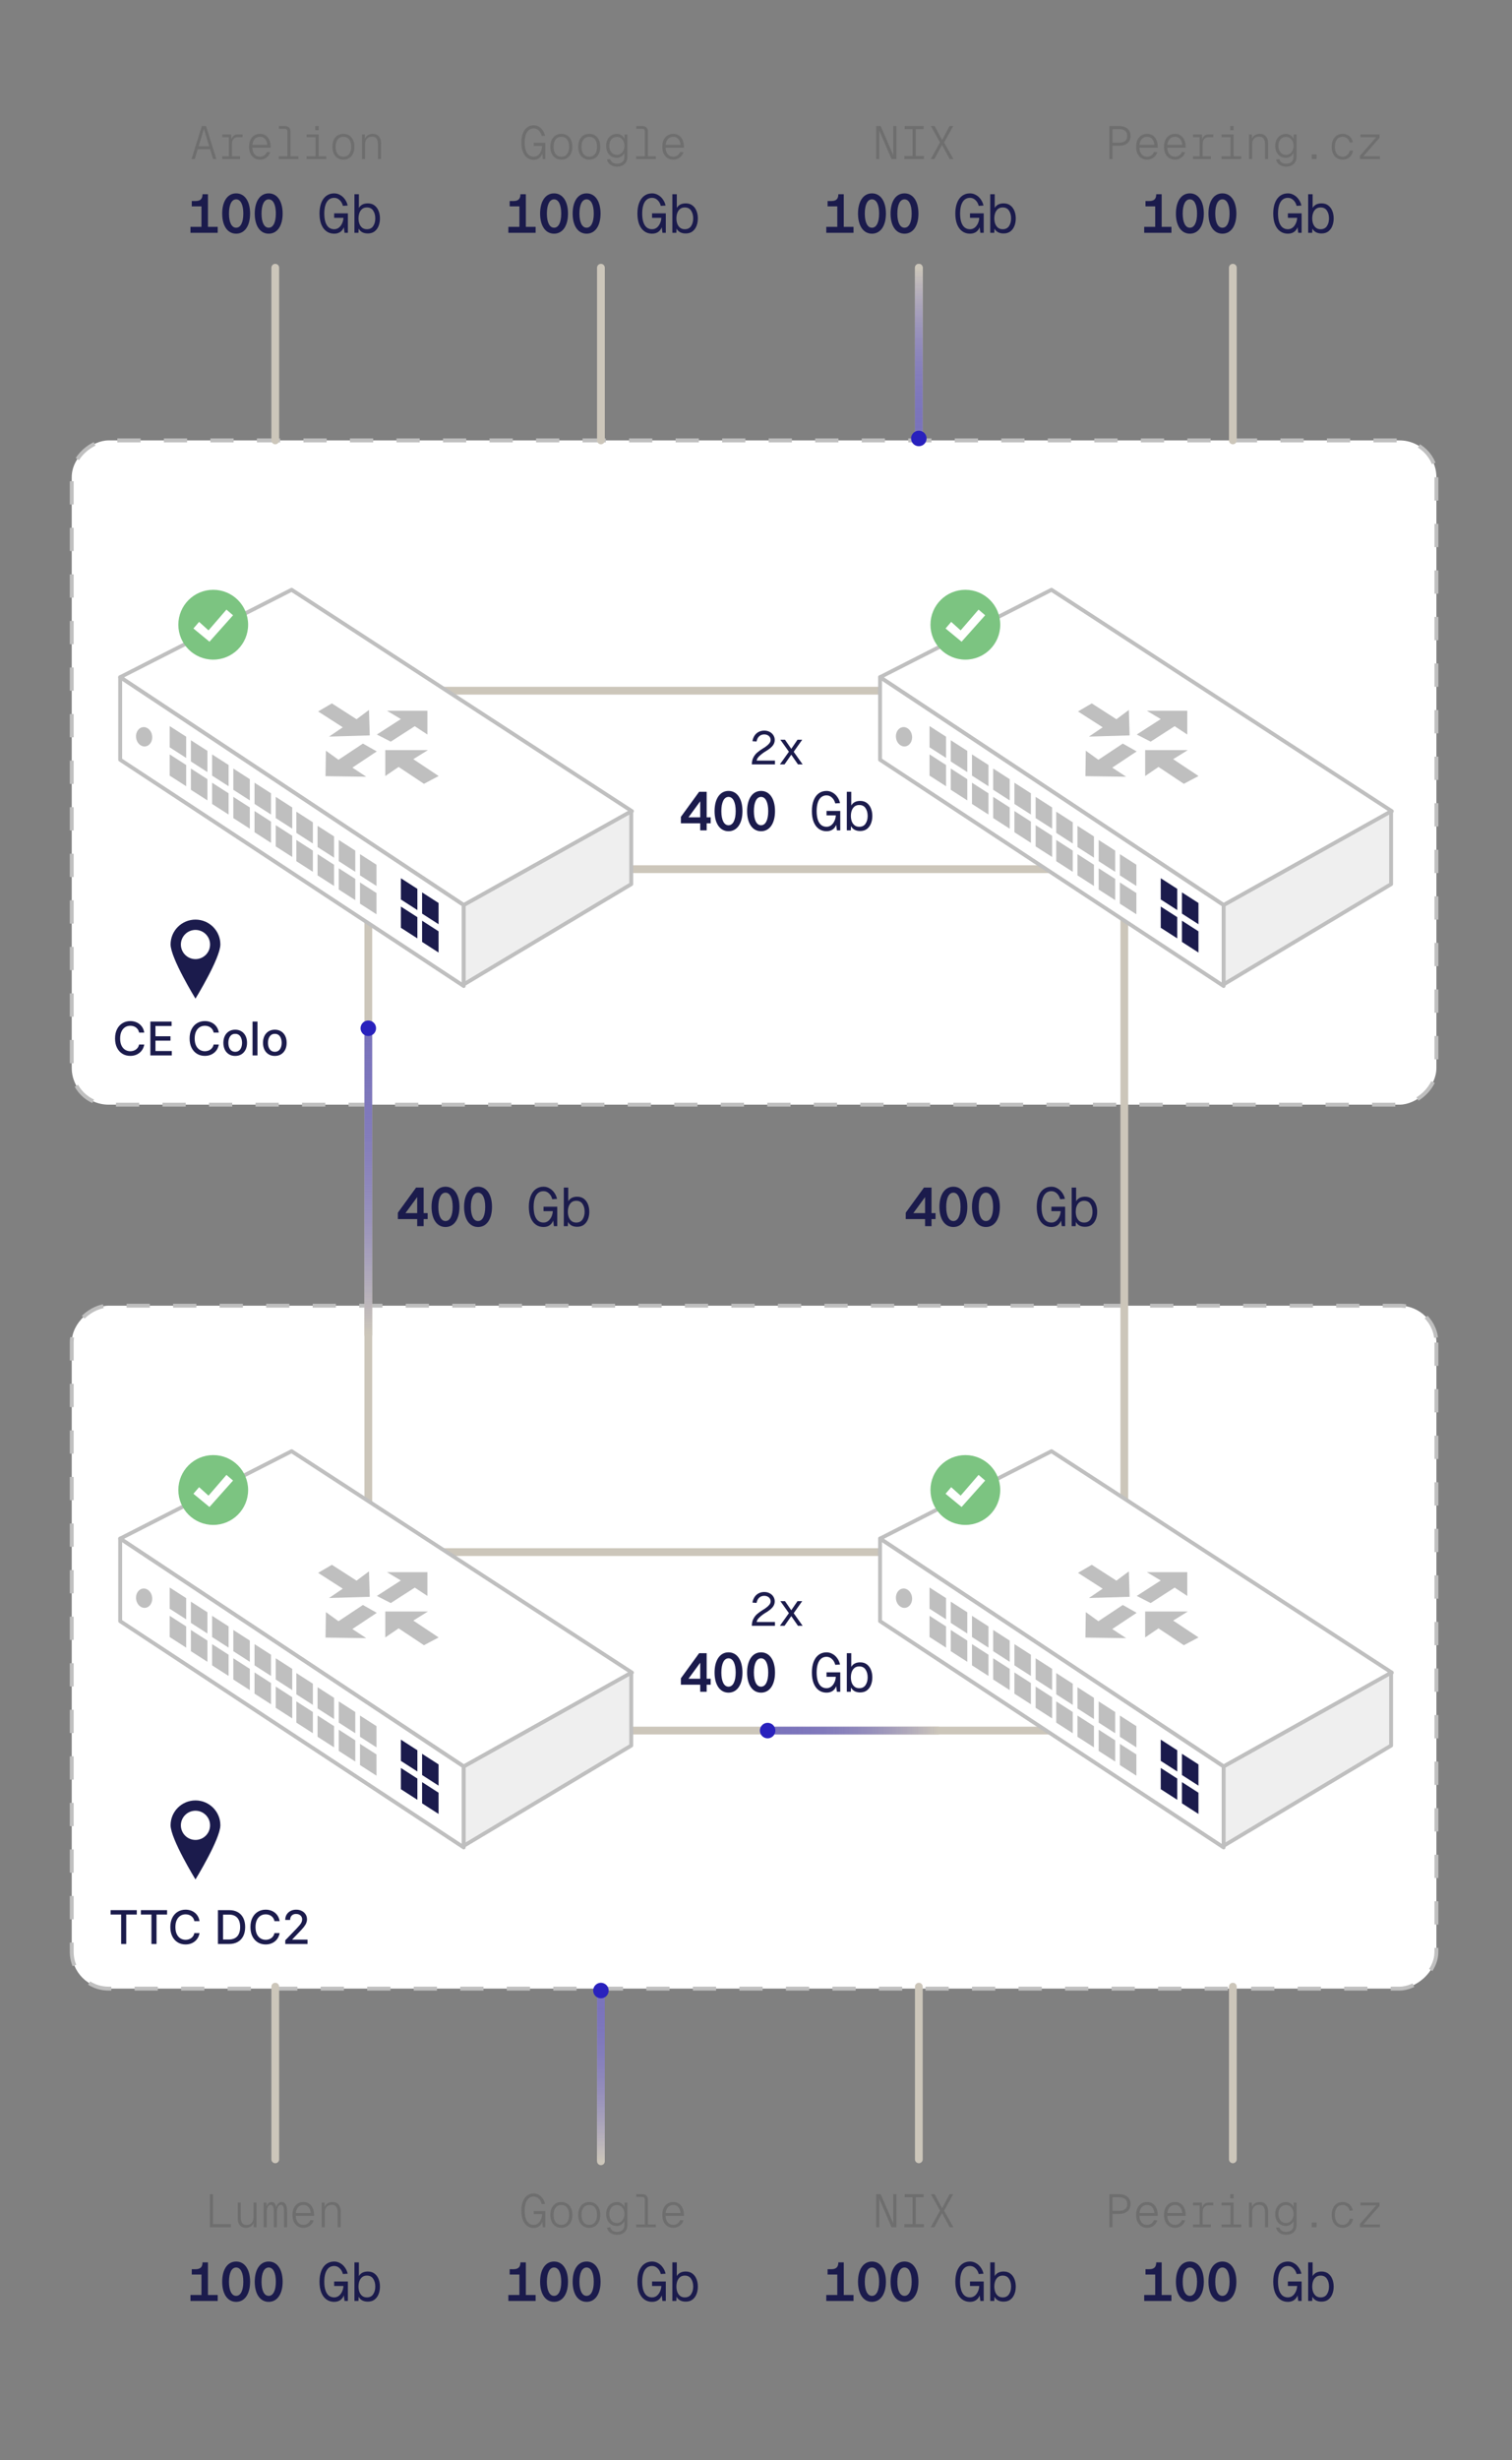 <svg width="390" height="634" viewBox="0 0 390 634" fill="none" xmlns="http://www.w3.org/2000/svg">
<rect x="0" y="0" width="390" height="634" fill="#808080" stroke="none"/>
<rect x="370.5" y="336.5" width="176" height="352" rx="9.5" transform="rotate(90 370.5 336.5)" fill="white" stroke="#BFBFBF" stroke-dasharray="6 6"/>
<path d="M288.636 565.48C289.252 565.48 289.78 565.584 290.22 565.792C290.668 565.992 291.012 566.284 291.252 566.668C291.492 567.044 291.612 567.492 291.612 568.012C291.612 568.548 291.492 569.008 291.252 569.392C291.012 569.768 290.668 570.06 290.22 570.268C289.78 570.468 289.252 570.568 288.636 570.568H286.956V574H286.14V565.48H288.636ZM288.636 569.776C289.332 569.776 289.86 569.628 290.22 569.332C290.58 569.036 290.76 568.596 290.76 568.012C290.76 567.444 290.58 567.012 290.22 566.716C289.86 566.42 289.332 566.272 288.636 566.272H286.956V569.776H288.636ZM293.047 570.82C293.047 570.164 293.159 569.588 293.383 569.092C293.615 568.588 293.943 568.196 294.367 567.916C294.799 567.636 295.307 567.496 295.891 567.496C296.403 567.496 296.863 567.62 297.271 567.868C297.679 568.116 297.999 568.484 298.231 568.972C298.471 569.452 298.603 570.036 298.627 570.724V571.06H293.887C293.919 571.788 294.111 572.36 294.463 572.776C294.815 573.184 295.291 573.388 295.891 573.388C296.283 573.388 296.635 573.28 296.947 573.064C297.267 572.848 297.503 572.548 297.655 572.164L298.507 572.224C298.323 572.808 297.991 573.276 297.511 573.628C297.031 573.972 296.491 574.144 295.891 574.144C295.307 574.144 294.799 574.004 294.367 573.724C293.943 573.444 293.615 573.056 293.383 572.56C293.159 572.056 293.047 571.476 293.047 570.82ZM297.763 570.34C297.691 569.652 297.487 569.132 297.151 568.78C296.815 568.428 296.395 568.252 295.891 568.252C295.331 568.252 294.875 568.436 294.523 568.804C294.179 569.172 293.975 569.684 293.911 570.34H297.763ZM300.243 570.82C300.243 570.164 300.355 569.588 300.579 569.092C300.811 568.588 301.139 568.196 301.563 567.916C301.995 567.636 302.503 567.496 303.087 567.496C303.599 567.496 304.059 567.62 304.467 567.868C304.875 568.116 305.195 568.484 305.427 568.972C305.667 569.452 305.799 570.036 305.823 570.724V571.06H301.083C301.115 571.788 301.307 572.36 301.659 572.776C302.011 573.184 302.487 573.388 303.087 573.388C303.479 573.388 303.831 573.28 304.143 573.064C304.463 572.848 304.699 572.548 304.851 572.164L305.703 572.224C305.519 572.808 305.187 573.276 304.707 573.628C304.227 573.972 303.687 574.144 303.087 574.144C302.503 574.144 301.995 574.004 301.563 573.724C301.139 573.444 300.811 573.056 300.579 572.56C300.355 572.056 300.243 571.476 300.243 570.82ZM304.959 570.34C304.887 569.652 304.683 569.132 304.347 568.78C304.011 568.428 303.591 568.252 303.087 568.252C302.527 568.252 302.071 568.436 301.719 568.804C301.375 569.172 301.171 569.684 301.107 570.34H304.959ZM310.018 567.64L310.114 569.428L309.994 569.332C310.098 568.764 310.29 568.34 310.57 568.06C310.858 567.78 311.246 567.64 311.734 567.64H312.958V568.348H311.734C311.406 568.348 311.126 568.424 310.894 568.576C310.67 568.72 310.498 568.932 310.378 569.212C310.266 569.492 310.21 569.824 310.21 570.208V574H309.418V567.64H310.018ZM309.85 567.64V568.36H307.726V567.64H309.85ZM312.322 573.28V574H307.726V573.28H312.322ZM318.197 567.64V574H317.405V567.64H318.197ZM318.197 567.64V568.36H315.089V567.64H318.197ZM320.165 573.28V574H315.089V573.28H320.165ZM318.197 565.48V566.56H317.321V565.48H318.197ZM322.909 567.64L322.945 569.308L322.837 569.212C322.925 568.644 323.161 568.216 323.545 567.928C323.937 567.64 324.409 567.496 324.961 567.496C325.649 567.496 326.177 567.72 326.545 568.168C326.913 568.616 327.097 569.196 327.097 569.908V574H326.293V570.196C326.293 569.548 326.173 569.056 325.933 568.72C325.693 568.384 325.313 568.216 324.793 568.216C324.225 568.216 323.777 568.392 323.449 568.744C323.129 569.096 322.969 569.58 322.969 570.196V574H322.177V567.64H322.909ZM331.724 573.676C331.156 573.676 330.66 573.544 330.236 573.28C329.82 573.016 329.496 572.652 329.264 572.188C329.04 571.716 328.928 571.18 328.928 570.58C328.928 569.988 329.044 569.46 329.276 568.996C329.508 568.532 329.836 568.168 330.26 567.904C330.684 567.64 331.172 567.508 331.724 567.508C332.156 567.508 332.548 567.628 332.9 567.868C333.26 568.108 333.516 568.424 333.668 568.816V567.64H334.424V573.352C334.424 574.176 334.176 574.812 333.68 575.26C333.192 575.716 332.536 575.944 331.712 575.944C331.272 575.944 330.868 575.864 330.5 575.704C330.132 575.552 329.828 575.332 329.588 575.044C329.356 574.764 329.208 574.444 329.144 574.084L329.984 574.036C330.08 574.388 330.28 574.668 330.584 574.876C330.896 575.084 331.272 575.188 331.712 575.188C332.312 575.188 332.78 575.04 333.116 574.744C333.46 574.448 333.632 574.036 333.632 573.508V572.404C333.44 572.804 333.168 573.116 332.816 573.34C332.472 573.564 332.108 573.676 331.724 573.676ZM329.756 570.58C329.756 571.036 329.836 571.44 329.996 571.792C330.156 572.144 330.384 572.42 330.68 572.62C330.976 572.82 331.324 572.92 331.724 572.92C332.092 572.92 332.42 572.816 332.708 572.608C333.004 572.4 333.236 572.12 333.404 571.768C333.572 571.408 333.656 571.012 333.656 570.58C333.656 570.156 333.576 569.768 333.416 569.416C333.256 569.064 333.028 568.788 332.732 568.588C332.436 568.38 332.1 568.276 331.724 568.276C331.324 568.276 330.976 568.376 330.68 568.576C330.384 568.768 330.156 569.04 329.996 569.392C329.836 569.736 329.756 570.132 329.756 570.58ZM339.591 572.788V574H338.343V572.788H339.591ZM348.107 569.728C348.011 569.272 347.799 568.912 347.471 568.648C347.143 568.384 346.759 568.252 346.319 568.252C345.695 568.252 345.203 568.48 344.843 568.936C344.491 569.392 344.315 570.02 344.315 570.82C344.315 571.62 344.491 572.248 344.843 572.704C345.203 573.16 345.695 573.388 346.319 573.388C346.775 573.388 347.167 573.244 347.495 572.956C347.831 572.668 348.047 572.28 348.143 571.792L348.995 571.84C348.915 572.304 348.751 572.712 348.503 573.064C348.255 573.408 347.943 573.676 347.567 573.868C347.191 574.052 346.775 574.144 346.319 574.144C345.743 574.144 345.239 574.004 344.807 573.724C344.383 573.444 344.055 573.056 343.823 572.56C343.599 572.056 343.487 571.476 343.487 570.82C343.487 570.164 343.599 569.588 343.823 569.092C344.055 568.588 344.383 568.196 344.807 567.916C345.239 567.636 345.743 567.496 346.319 567.496C346.759 567.496 347.167 567.588 347.543 567.772C347.919 567.948 348.227 568.2 348.467 568.528C348.707 568.856 348.867 569.24 348.947 569.68L348.107 569.728ZM351.654 573.28H355.938V574H350.778V573.148L354.978 568.36H350.898V567.64H355.842V568.504L351.654 573.28Z" fill="#6E6E6E"/>
<path d="M227.16 565.48L230.4 572.992V565.48H231.216V574H229.956L226.8 566.656V574H225.984V565.48H227.16ZM238.243 566.272H236.203V573.208H238.315V574H233.275V573.208H235.387V566.272H233.347V565.48H238.243V566.272ZM245.871 565.48L243.519 569.728L245.919 574H244.959L242.979 570.34L241.011 574H240.063L242.463 569.716L240.111 565.48H241.071L243.003 569.092L244.923 565.48H245.871Z" fill="#6E6E6E"/>
<path d="M140.012 574L139.82 571.936L140.024 572.152C139.888 572.792 139.612 573.292 139.196 573.652C138.788 574.012 138.28 574.192 137.672 574.192C137.024 574.192 136.456 574.012 135.968 573.652C135.488 573.292 135.12 572.78 134.864 572.116C134.608 571.444 134.48 570.656 134.48 569.752C134.48 568.848 134.608 568.06 134.864 567.388C135.12 566.708 135.488 566.188 135.968 565.828C136.456 565.468 137.024 565.288 137.672 565.288C138.128 565.288 138.552 565.4 138.944 565.624C139.344 565.848 139.688 566.164 139.976 566.572C140.264 566.972 140.468 567.44 140.588 567.976L139.736 568.048C139.584 567.448 139.32 566.972 138.944 566.62C138.576 566.268 138.152 566.092 137.672 566.092C137.176 566.092 136.752 566.236 136.4 566.524C136.056 566.812 135.792 567.232 135.608 567.784C135.424 568.328 135.332 568.984 135.332 569.752C135.332 570.52 135.424 571.176 135.608 571.72C135.792 572.264 136.056 572.68 136.4 572.968C136.752 573.248 137.176 573.388 137.672 573.388C138.072 573.388 138.428 573.272 138.74 573.04C139.052 572.8 139.304 572.468 139.496 572.044C139.696 571.62 139.808 571.14 139.832 570.604H137.672V569.812H140.648V574H140.012ZM144.795 574.144C144.211 574.144 143.703 574.004 143.271 573.724C142.847 573.444 142.519 573.056 142.287 572.56C142.063 572.056 141.951 571.476 141.951 570.82C141.951 570.164 142.063 569.588 142.287 569.092C142.519 568.588 142.847 568.196 143.271 567.916C143.703 567.636 144.211 567.496 144.795 567.496C145.379 567.496 145.883 567.636 146.307 567.916C146.739 568.196 147.067 568.588 147.291 569.092C147.523 569.588 147.639 570.164 147.639 570.82C147.639 571.476 147.523 572.056 147.291 572.56C147.067 573.056 146.739 573.444 146.307 573.724C145.883 574.004 145.379 574.144 144.795 574.144ZM144.795 573.388C145.427 573.388 145.919 573.16 146.271 572.704C146.623 572.248 146.799 571.62 146.799 570.82C146.799 570.02 146.623 569.392 146.271 568.936C145.919 568.48 145.427 568.252 144.795 568.252C144.163 568.252 143.671 568.48 143.319 568.936C142.967 569.392 142.791 570.02 142.791 570.82C142.791 571.62 142.967 572.248 143.319 572.704C143.671 573.16 144.163 573.388 144.795 573.388ZM151.991 574.144C151.407 574.144 150.899 574.004 150.467 573.724C150.043 573.444 149.715 573.056 149.483 572.56C149.259 572.056 149.147 571.476 149.147 570.82C149.147 570.164 149.259 569.588 149.483 569.092C149.715 568.588 150.043 568.196 150.467 567.916C150.899 567.636 151.407 567.496 151.991 567.496C152.575 567.496 153.079 567.636 153.503 567.916C153.935 568.196 154.263 568.588 154.487 569.092C154.719 569.588 154.835 570.164 154.835 570.82C154.835 571.476 154.719 572.056 154.487 572.56C154.263 573.056 153.935 573.444 153.503 573.724C153.079 574.004 152.575 574.144 151.991 574.144ZM151.991 573.388C152.623 573.388 153.115 573.16 153.467 572.704C153.819 572.248 153.995 571.62 153.995 570.82C153.995 570.02 153.819 569.392 153.467 568.936C153.115 568.48 152.623 568.252 151.991 568.252C151.359 568.252 150.867 568.48 150.515 568.936C150.163 569.392 149.987 570.02 149.987 570.82C149.987 571.62 150.163 572.248 150.515 572.704C150.867 573.16 151.359 573.388 151.991 573.388ZM159.138 573.676C158.57 573.676 158.074 573.544 157.65 573.28C157.234 573.016 156.91 572.652 156.678 572.188C156.454 571.716 156.342 571.18 156.342 570.58C156.342 569.988 156.458 569.46 156.69 568.996C156.922 568.532 157.25 568.168 157.674 567.904C158.098 567.64 158.586 567.508 159.138 567.508C159.57 567.508 159.962 567.628 160.314 567.868C160.674 568.108 160.93 568.424 161.082 568.816V567.64H161.838V573.352C161.838 574.176 161.59 574.812 161.094 575.26C160.606 575.716 159.95 575.944 159.126 575.944C158.686 575.944 158.282 575.864 157.914 575.704C157.546 575.552 157.242 575.332 157.002 575.044C156.77 574.764 156.622 574.444 156.558 574.084L157.398 574.036C157.494 574.388 157.694 574.668 157.998 574.876C158.31 575.084 158.686 575.188 159.126 575.188C159.726 575.188 160.194 575.04 160.53 574.744C160.874 574.448 161.046 574.036 161.046 573.508V572.404C160.854 572.804 160.582 573.116 160.23 573.34C159.886 573.564 159.522 573.676 159.138 573.676ZM157.17 570.58C157.17 571.036 157.25 571.44 157.41 571.792C157.57 572.144 157.798 572.42 158.094 572.62C158.39 572.82 158.738 572.92 159.138 572.92C159.506 572.92 159.834 572.816 160.122 572.608C160.418 572.4 160.65 572.12 160.818 571.768C160.986 571.408 161.07 571.012 161.07 570.58C161.07 570.156 160.99 569.768 160.83 569.416C160.67 569.064 160.442 568.788 160.146 568.588C159.85 568.38 159.514 568.276 159.138 568.276C158.738 568.276 158.39 568.376 158.094 568.576C157.798 568.768 157.57 569.04 157.41 569.392C157.25 569.736 157.17 570.132 157.17 570.58ZM169.165 573.28V574H164.089V573.28H169.165ZM166.333 574V566.956C166.333 566.684 166.273 566.488 166.153 566.368C166.033 566.248 165.845 566.188 165.589 566.188H164.125V565.48H165.589C166.093 565.48 166.473 565.604 166.729 565.852C166.993 566.1 167.125 566.468 167.125 566.956V574H166.333ZM170.829 570.82C170.829 570.164 170.941 569.588 171.165 569.092C171.397 568.588 171.725 568.196 172.149 567.916C172.581 567.636 173.089 567.496 173.673 567.496C174.185 567.496 174.645 567.62 175.053 567.868C175.461 568.116 175.781 568.484 176.013 568.972C176.253 569.452 176.385 570.036 176.409 570.724V571.06H171.669C171.701 571.788 171.893 572.36 172.245 572.776C172.597 573.184 173.073 573.388 173.673 573.388C174.065 573.388 174.417 573.28 174.729 573.064C175.049 572.848 175.285 572.548 175.437 572.164L176.289 572.224C176.105 572.808 175.773 573.276 175.293 573.628C174.813 573.972 174.273 574.144 173.673 574.144C173.089 574.144 172.581 574.004 172.149 573.724C171.725 573.444 171.397 573.056 171.165 572.56C170.941 572.056 170.829 571.476 170.829 570.82ZM175.545 570.34C175.473 569.652 175.269 569.132 174.933 568.78C174.597 568.428 174.177 568.252 173.673 568.252C173.113 568.252 172.657 568.436 172.305 568.804C171.961 569.172 171.757 569.684 171.693 570.34H175.545Z" fill="#6E6E6E"/>
<path d="M54.128 565.48H54.944V573.592L54.56 573.208H59.552V574H54.128V565.48ZM65.415 574L65.403 572.368L65.511 572.464C65.423 573.016 65.187 573.436 64.803 573.724C64.419 574.004 63.955 574.144 63.411 574.144C62.739 574.144 62.219 573.92 61.851 573.472C61.491 573.016 61.311 572.436 61.311 571.732V567.64H62.103V571.432C62.103 572.08 62.223 572.576 62.463 572.92C62.703 573.256 63.079 573.424 63.591 573.424C64.143 573.424 64.579 573.248 64.899 572.896C65.219 572.544 65.379 572.056 65.379 571.432V567.64H66.171V574H65.415ZM68.723 567.64L68.759 568.624C68.879 568.256 69.051 567.976 69.275 567.784C69.507 567.592 69.783 567.496 70.103 567.496C70.399 567.496 70.635 567.604 70.811 567.82C70.995 568.036 71.139 568.368 71.243 568.816C71.363 568.4 71.547 568.076 71.795 567.844C72.043 567.612 72.335 567.496 72.671 567.496C73.151 567.496 73.499 567.708 73.715 568.132C73.939 568.548 74.051 569.212 74.051 570.124V574H73.259V570.124C73.259 569.436 73.199 568.948 73.079 568.66C72.959 568.364 72.755 568.216 72.467 568.216C72.259 568.216 72.075 568.296 71.915 568.456C71.763 568.608 71.643 568.828 71.555 569.116C71.467 569.404 71.423 569.74 71.423 570.124V574H70.631V570.124C70.631 569.476 70.563 568.996 70.427 568.684C70.291 568.372 70.075 568.216 69.779 568.216C69.595 568.216 69.427 568.296 69.275 568.456C69.123 568.608 69.003 568.832 68.915 569.128C68.835 569.416 68.795 569.748 68.795 570.124V574H68.003V567.64H68.723ZM75.438 570.82C75.438 570.164 75.55 569.588 75.774 569.092C76.006 568.588 76.334 568.196 76.758 567.916C77.19 567.636 77.698 567.496 78.282 567.496C78.794 567.496 79.254 567.62 79.662 567.868C80.07 568.116 80.39 568.484 80.622 568.972C80.862 569.452 80.994 570.036 81.018 570.724V571.06H76.278C76.31 571.788 76.502 572.36 76.854 572.776C77.206 573.184 77.682 573.388 78.282 573.388C78.674 573.388 79.026 573.28 79.338 573.064C79.658 572.848 79.894 572.548 80.046 572.164L80.898 572.224C80.714 572.808 80.382 573.276 79.902 573.628C79.422 573.972 78.882 574.144 78.282 574.144C77.698 574.144 77.19 574.004 76.758 573.724C76.334 573.444 76.006 573.056 75.774 572.56C75.55 572.056 75.438 571.476 75.438 570.82ZM80.154 570.34C80.082 569.652 79.878 569.132 79.542 568.78C79.206 568.428 78.786 568.252 78.282 568.252C77.722 568.252 77.266 568.436 76.914 568.804C76.57 569.172 76.366 569.684 76.302 570.34H80.154ZM83.713 567.64L83.749 569.308L83.641 569.212C83.729 568.644 83.965 568.216 84.349 567.928C84.741 567.64 85.213 567.496 85.765 567.496C86.453 567.496 86.981 567.72 87.349 568.168C87.717 568.616 87.901 569.196 87.901 569.908V574H87.097V570.196C87.097 569.548 86.977 569.056 86.737 568.72C86.497 568.384 86.117 568.216 85.597 568.216C85.029 568.216 84.581 568.392 84.253 568.744C83.933 569.096 83.773 569.58 83.773 570.196V574H82.981V567.64H83.713Z" fill="#6E6E6E"/>
<path d="M49.128 591.46H51.97V586.182H49.464V584.81H50.43C51.676 584.81 52.236 584.278 52.236 583.06H53.636V591.46H56.156V593H49.128V591.46ZM60.911 593.224C58.671 593.224 57.313 591.166 57.313 588.044C57.313 584.908 58.671 582.836 60.911 582.836C63.151 582.836 64.509 584.908 64.509 588.044C64.509 591.166 63.151 593.224 60.911 593.224ZM59.063 588.044C59.063 590.34 59.763 591.684 60.911 591.684C62.059 591.684 62.759 590.34 62.759 588.044C62.759 585.734 62.059 584.376 60.911 584.376C59.763 584.376 59.063 585.734 59.063 588.044ZM69.305 593.224C67.066 593.224 65.707 591.166 65.707 588.044C65.707 584.908 67.066 582.836 69.305 582.836C71.546 582.836 72.903 584.908 72.903 588.044C72.903 591.166 71.546 593.224 69.305 593.224ZM67.457 588.044C67.457 590.34 68.157 591.684 69.305 591.684C70.454 591.684 71.153 590.34 71.153 588.044C71.153 585.734 70.454 584.376 69.305 584.376C68.157 584.376 67.457 585.734 67.457 588.044ZM88.867 593L88.587 590.732L88.867 590.984C88.717 591.693 88.414 592.244 87.957 592.636C87.499 593.028 86.911 593.224 86.192 593.224C85.427 593.224 84.755 593.014 84.177 592.594C83.607 592.174 83.168 591.577 82.861 590.802C82.562 590.018 82.412 589.099 82.412 588.044C82.412 586.989 82.562 586.07 82.861 585.286C83.168 584.493 83.607 583.886 84.177 583.466C84.755 583.046 85.427 582.836 86.192 582.836C86.734 582.836 87.243 582.971 87.719 583.242C88.204 583.503 88.615 583.872 88.951 584.348C89.296 584.815 89.538 585.356 89.678 585.972L88.447 586.056C88.288 585.431 88.003 584.931 87.593 584.558C87.191 584.175 86.725 583.984 86.192 583.984C85.651 583.984 85.189 584.143 84.806 584.46C84.424 584.777 84.135 585.239 83.939 585.846C83.743 586.453 83.644 587.185 83.644 588.044C83.644 588.903 83.743 589.635 83.939 590.242C84.135 590.839 84.424 591.297 84.806 591.614C85.189 591.922 85.651 592.076 86.192 592.076C86.631 592.076 87.023 591.95 87.368 591.698C87.714 591.437 87.994 591.082 88.209 590.634C88.433 590.186 88.558 589.687 88.587 589.136H86.192V587.988H89.734V593H88.867ZM92.571 583.06V586.588C92.786 586.215 93.084 585.925 93.467 585.72C93.859 585.515 94.326 585.412 94.867 585.412C95.558 585.412 96.136 585.589 96.603 585.944C97.07 586.299 97.42 586.77 97.653 587.358C97.886 587.937 98.003 588.581 98.003 589.29C98.003 589.999 97.886 590.648 97.653 591.236C97.42 591.824 97.07 592.295 96.603 592.65C96.136 592.995 95.558 593.168 94.867 593.168C94.307 593.168 93.826 593.061 93.425 592.846C93.024 592.622 92.716 592.309 92.501 591.908L92.459 593H91.423V583.06H92.571ZM92.473 589.29C92.473 589.785 92.548 590.242 92.697 590.662C92.856 591.082 93.094 591.423 93.411 591.684C93.738 591.945 94.144 592.076 94.629 592.076C95.357 592.076 95.898 591.81 96.253 591.278C96.617 590.737 96.799 590.074 96.799 589.29C96.799 588.478 96.617 587.806 96.253 587.274C95.898 586.733 95.357 586.462 94.629 586.462C94.144 586.462 93.738 586.593 93.411 586.854C93.094 587.115 92.856 587.461 92.697 587.89C92.548 588.31 92.473 588.777 92.473 589.29Z" fill="#1B1B4C"/>
<path d="M131.128 591.46H133.97V586.182H131.464V584.81H132.43C133.676 584.81 134.236 584.278 134.236 583.06H135.636V591.46H138.156V593H131.128V591.46ZM142.911 593.224C140.671 593.224 139.313 591.166 139.313 588.044C139.313 584.908 140.671 582.836 142.911 582.836C145.151 582.836 146.509 584.908 146.509 588.044C146.509 591.166 145.151 593.224 142.911 593.224ZM141.063 588.044C141.063 590.34 141.763 591.684 142.911 591.684C144.059 591.684 144.759 590.34 144.759 588.044C144.759 585.734 144.059 584.376 142.911 584.376C141.763 584.376 141.063 585.734 141.063 588.044ZM151.305 593.224C149.065 593.224 147.707 591.166 147.707 588.044C147.707 584.908 149.065 582.836 151.305 582.836C153.545 582.836 154.903 584.908 154.903 588.044C154.903 591.166 153.545 593.224 151.305 593.224ZM149.457 588.044C149.457 590.34 150.157 591.684 151.305 591.684C152.453 591.684 153.153 590.34 153.153 588.044C153.153 585.734 152.453 584.376 151.305 584.376C150.157 584.376 149.457 585.734 149.457 588.044ZM170.867 593L170.587 590.732L170.867 590.984C170.717 591.693 170.414 592.244 169.957 592.636C169.499 593.028 168.911 593.224 168.193 593.224C167.427 593.224 166.755 593.014 166.177 592.594C165.607 592.174 165.169 591.577 164.861 590.802C164.562 590.018 164.413 589.099 164.413 588.044C164.413 586.989 164.562 586.07 164.861 585.286C165.169 584.493 165.607 583.886 166.177 583.466C166.755 583.046 167.427 582.836 168.193 582.836C168.734 582.836 169.243 582.971 169.719 583.242C170.204 583.503 170.615 583.872 170.951 584.348C171.296 584.815 171.539 585.356 171.679 585.972L170.447 586.056C170.288 585.431 170.003 584.931 169.593 584.558C169.191 584.175 168.725 583.984 168.193 583.984C167.651 583.984 167.189 584.143 166.807 584.46C166.424 584.777 166.135 585.239 165.939 585.846C165.743 586.453 165.645 587.185 165.645 588.044C165.645 588.903 165.743 589.635 165.939 590.242C166.135 590.839 166.424 591.297 166.807 591.614C167.189 591.922 167.651 592.076 168.193 592.076C168.631 592.076 169.023 591.95 169.369 591.698C169.714 591.437 169.994 591.082 170.209 590.634C170.433 590.186 170.559 589.687 170.587 589.136H168.193V587.988H171.735V593H170.867ZM174.571 583.06V586.588C174.786 586.215 175.084 585.925 175.467 585.72C175.859 585.515 176.326 585.412 176.867 585.412C177.558 585.412 178.136 585.589 178.603 585.944C179.07 586.299 179.42 586.77 179.653 587.358C179.886 587.937 180.003 588.581 180.003 589.29C180.003 589.999 179.886 590.648 179.653 591.236C179.42 591.824 179.07 592.295 178.603 592.65C178.136 592.995 177.558 593.168 176.867 593.168C176.307 593.168 175.826 593.061 175.425 592.846C175.024 592.622 174.716 592.309 174.501 591.908L174.459 593H173.423V583.06H174.571ZM174.473 589.29C174.473 589.785 174.548 590.242 174.697 590.662C174.856 591.082 175.094 591.423 175.411 591.684C175.738 591.945 176.144 592.076 176.629 592.076C177.357 592.076 177.898 591.81 178.253 591.278C178.617 590.737 178.799 590.074 178.799 589.29C178.799 588.478 178.617 587.806 178.253 587.274C177.898 586.733 177.357 586.462 176.629 586.462C176.144 586.462 175.738 586.593 175.411 586.854C175.094 587.115 174.856 587.461 174.697 587.89C174.548 588.31 174.473 588.777 174.473 589.29Z" fill="#1B1B4C"/>
<path d="M213.128 591.46H215.97V586.182H213.464V584.81H214.43C215.676 584.81 216.236 584.278 216.236 583.06H217.636V591.46H220.156V593H213.128V591.46ZM224.911 593.224C222.671 593.224 221.313 591.166 221.313 588.044C221.313 584.908 222.671 582.836 224.911 582.836C227.151 582.836 228.509 584.908 228.509 588.044C228.509 591.166 227.151 593.224 224.911 593.224ZM223.063 588.044C223.063 590.34 223.763 591.684 224.911 591.684C226.059 591.684 226.759 590.34 226.759 588.044C226.759 585.734 226.059 584.376 224.911 584.376C223.763 584.376 223.063 585.734 223.063 588.044ZM233.305 593.224C231.065 593.224 229.707 591.166 229.707 588.044C229.707 584.908 231.065 582.836 233.305 582.836C235.545 582.836 236.903 584.908 236.903 588.044C236.903 591.166 235.545 593.224 233.305 593.224ZM231.457 588.044C231.457 590.34 232.157 591.684 233.305 591.684C234.453 591.684 235.153 590.34 235.153 588.044C235.153 585.734 234.453 584.376 233.305 584.376C232.157 584.376 231.457 585.734 231.457 588.044ZM252.867 593L252.587 590.732L252.867 590.984C252.717 591.693 252.414 592.244 251.957 592.636C251.499 593.028 250.911 593.224 250.193 593.224C249.427 593.224 248.755 593.014 248.177 592.594C247.607 592.174 247.169 591.577 246.861 590.802C246.562 590.018 246.413 589.099 246.413 588.044C246.413 586.989 246.562 586.07 246.861 585.286C247.169 584.493 247.607 583.886 248.177 583.466C248.755 583.046 249.427 582.836 250.193 582.836C250.734 582.836 251.243 582.971 251.719 583.242C252.204 583.503 252.615 583.872 252.951 584.348C253.296 584.815 253.539 585.356 253.679 585.972L252.447 586.056C252.288 585.431 252.003 584.931 251.593 584.558C251.191 584.175 250.725 583.984 250.193 583.984C249.651 583.984 249.189 584.143 248.807 584.46C248.424 584.777 248.135 585.239 247.939 585.846C247.743 586.453 247.645 587.185 247.645 588.044C247.645 588.903 247.743 589.635 247.939 590.242C248.135 590.839 248.424 591.297 248.807 591.614C249.189 591.922 249.651 592.076 250.193 592.076C250.631 592.076 251.023 591.95 251.369 591.698C251.714 591.437 251.994 591.082 252.209 590.634C252.433 590.186 252.559 589.687 252.587 589.136H250.193V587.988H253.735V593H252.867ZM256.571 583.06V586.588C256.786 586.215 257.084 585.925 257.467 585.72C257.859 585.515 258.326 585.412 258.867 585.412C259.558 585.412 260.136 585.589 260.603 585.944C261.07 586.299 261.42 586.77 261.653 587.358C261.886 587.937 262.003 588.581 262.003 589.29C262.003 589.999 261.886 590.648 261.653 591.236C261.42 591.824 261.07 592.295 260.603 592.65C260.136 592.995 259.558 593.168 258.867 593.168C258.307 593.168 257.826 593.061 257.425 592.846C257.024 592.622 256.716 592.309 256.501 591.908L256.459 593H255.423V583.06H256.571ZM256.473 589.29C256.473 589.785 256.548 590.242 256.697 590.662C256.856 591.082 257.094 591.423 257.411 591.684C257.738 591.945 258.144 592.076 258.629 592.076C259.357 592.076 259.898 591.81 260.253 591.278C260.617 590.737 260.799 590.074 260.799 589.29C260.799 588.478 260.617 587.806 260.253 587.274C259.898 586.733 259.357 586.462 258.629 586.462C258.144 586.462 257.738 586.593 257.411 586.854C257.094 587.115 256.856 587.461 256.697 587.89C256.548 588.31 256.473 588.777 256.473 589.29Z" fill="#1B1B4C"/>
<path d="M295.128 591.46H297.97V586.182H295.464V584.81H296.43C297.676 584.81 298.236 584.278 298.236 583.06H299.636V591.46H302.156V593H295.128V591.46ZM306.911 593.224C304.671 593.224 303.313 591.166 303.313 588.044C303.313 584.908 304.671 582.836 306.911 582.836C309.151 582.836 310.509 584.908 310.509 588.044C310.509 591.166 309.151 593.224 306.911 593.224ZM305.063 588.044C305.063 590.34 305.763 591.684 306.911 591.684C308.059 591.684 308.759 590.34 308.759 588.044C308.759 585.734 308.059 584.376 306.911 584.376C305.763 584.376 305.063 585.734 305.063 588.044ZM315.305 593.224C313.065 593.224 311.707 591.166 311.707 588.044C311.707 584.908 313.065 582.836 315.305 582.836C317.545 582.836 318.903 584.908 318.903 588.044C318.903 591.166 317.545 593.224 315.305 593.224ZM313.457 588.044C313.457 590.34 314.157 591.684 315.305 591.684C316.453 591.684 317.153 590.34 317.153 588.044C317.153 585.734 316.453 584.376 315.305 584.376C314.157 584.376 313.457 585.734 313.457 588.044ZM334.867 593L334.587 590.732L334.867 590.984C334.717 591.693 334.414 592.244 333.957 592.636C333.499 593.028 332.911 593.224 332.193 593.224C331.427 593.224 330.755 593.014 330.177 592.594C329.607 592.174 329.169 591.577 328.861 590.802C328.562 590.018 328.413 589.099 328.413 588.044C328.413 586.989 328.562 586.07 328.861 585.286C329.169 584.493 329.607 583.886 330.177 583.466C330.755 583.046 331.427 582.836 332.193 582.836C332.734 582.836 333.243 582.971 333.719 583.242C334.204 583.503 334.615 583.872 334.951 584.348C335.296 584.815 335.539 585.356 335.679 585.972L334.447 586.056C334.288 585.431 334.003 584.931 333.593 584.558C333.191 584.175 332.725 583.984 332.193 583.984C331.651 583.984 331.189 584.143 330.807 584.46C330.424 584.777 330.135 585.239 329.939 585.846C329.743 586.453 329.645 587.185 329.645 588.044C329.645 588.903 329.743 589.635 329.939 590.242C330.135 590.839 330.424 591.297 330.807 591.614C331.189 591.922 331.651 592.076 332.193 592.076C332.631 592.076 333.023 591.95 333.369 591.698C333.714 591.437 333.994 591.082 334.209 590.634C334.433 590.186 334.559 589.687 334.587 589.136H332.193V587.988H335.735V593H334.867ZM338.571 583.06V586.588C338.786 586.215 339.084 585.925 339.467 585.72C339.859 585.515 340.326 585.412 340.867 585.412C341.558 585.412 342.136 585.589 342.603 585.944C343.07 586.299 343.42 586.77 343.653 587.358C343.886 587.937 344.003 588.581 344.003 589.29C344.003 589.999 343.886 590.648 343.653 591.236C343.42 591.824 343.07 592.295 342.603 592.65C342.136 592.995 341.558 593.168 340.867 593.168C340.307 593.168 339.826 593.061 339.425 592.846C339.024 592.622 338.716 592.309 338.501 591.908L338.459 593H337.423V583.06H338.571ZM338.473 589.29C338.473 589.785 338.548 590.242 338.697 590.662C338.856 591.082 339.094 591.423 339.411 591.684C339.738 591.945 340.144 592.076 340.629 592.076C341.357 592.076 341.898 591.81 342.253 591.278C342.617 590.737 342.799 590.074 342.799 589.29C342.799 588.478 342.617 587.806 342.253 587.274C341.898 586.733 341.357 586.462 340.629 586.462C340.144 586.462 339.738 586.593 339.411 586.854C339.094 587.115 338.856 587.461 338.697 587.89C338.548 588.31 338.473 588.777 338.473 589.29Z" fill="#1B1B4C"/>
<path d="M114 400C129.416 400 206.726 400 229.5 400" stroke="#CCC6BA" stroke-width="2" stroke-linecap="round"/>
<path d="M71 512L71 556.5" stroke="#CCC6BA" stroke-width="2" stroke-linecap="round"/>
<path d="M155 512L155 556.5" stroke="#CCC6BA" stroke-width="2" stroke-linecap="round"/>
<path d="M237 512L237 556.5" stroke="#CCC6BA" stroke-width="2" stroke-linecap="round"/>
<path d="M318 512L318 556.5" stroke="#CCC6BA" stroke-width="2" stroke-linecap="round"/>
<path d="M159 446C174.416 446 253.726 446 276.5 446" stroke="#CCC6BA" stroke-width="2" stroke-linecap="round"/>
<path d="M194.085 413.024C194.165 412.496 194.337 412.028 194.601 411.62C194.865 411.204 195.213 410.88 195.645 410.648C196.085 410.408 196.581 410.288 197.133 410.288C197.645 410.288 198.105 410.396 198.513 410.612C198.921 410.82 199.241 411.108 199.473 411.476C199.713 411.844 199.833 412.256 199.833 412.712C199.833 413.28 199.637 413.792 199.245 414.248C198.861 414.696 198.301 415.14 197.565 415.58C197.037 415.884 196.509 416.272 195.981 416.744C195.461 417.216 195.193 417.64 195.177 418.016H199.893V419H193.929C193.929 418.296 194.065 417.692 194.337 417.188C194.609 416.676 194.937 416.26 195.321 415.94C195.705 415.612 196.209 415.252 196.833 414.86C196.961 414.772 197.085 414.696 197.205 414.632C197.325 414.544 197.449 414.456 197.577 414.368C197.953 414.096 198.245 413.824 198.453 413.552C198.669 413.272 198.777 412.992 198.777 412.712C198.777 412.432 198.705 412.184 198.561 411.968C198.425 411.752 198.233 411.584 197.985 411.464C197.737 411.336 197.453 411.272 197.133 411.272C196.605 411.272 196.169 411.432 195.825 411.752C195.481 412.064 195.253 412.512 195.141 413.096L194.085 413.024ZM206.92 412.64L204.724 415.748L207.028 419H205.828L204.1 416.504L202.36 419H201.16L203.488 415.736L201.28 412.64H202.48L204.1 414.992L205.708 412.64H206.92ZM182.274 426.06V432.64H183.31V434.18H182.274V436H180.608V434.18H175.624V432.528L180.328 426.06H182.274ZM177.584 432.64H180.608V428.51L177.584 432.64ZM187.911 436.224C185.671 436.224 184.313 434.166 184.313 431.044C184.313 427.908 185.671 425.836 187.911 425.836C190.151 425.836 191.509 427.908 191.509 431.044C191.509 434.166 190.151 436.224 187.911 436.224ZM186.063 431.044C186.063 433.34 186.763 434.684 187.911 434.684C189.059 434.684 189.759 433.34 189.759 431.044C189.759 428.734 189.059 427.376 187.911 427.376C186.763 427.376 186.063 428.734 186.063 431.044ZM196.305 436.224C194.065 436.224 192.707 434.166 192.707 431.044C192.707 427.908 194.065 425.836 196.305 425.836C198.545 425.836 199.903 427.908 199.903 431.044C199.903 434.166 198.545 436.224 196.305 436.224ZM194.457 431.044C194.457 433.34 195.157 434.684 196.305 434.684C197.453 434.684 198.153 433.34 198.153 431.044C198.153 428.734 197.453 427.376 196.305 427.376C195.157 427.376 194.457 428.734 194.457 431.044ZM215.867 436L215.587 433.732L215.867 433.984C215.717 434.693 215.414 435.244 214.957 435.636C214.499 436.028 213.911 436.224 213.193 436.224C212.427 436.224 211.755 436.014 211.177 435.594C210.607 435.174 210.169 434.577 209.861 433.802C209.562 433.018 209.413 432.099 209.413 431.044C209.413 429.989 209.562 429.07 209.861 428.286C210.169 427.493 210.607 426.886 211.177 426.466C211.755 426.046 212.427 425.836 213.193 425.836C213.734 425.836 214.243 425.971 214.719 426.242C215.204 426.503 215.615 426.872 215.951 427.348C216.296 427.815 216.539 428.356 216.679 428.972L215.447 429.056C215.288 428.431 215.003 427.931 214.593 427.558C214.191 427.175 213.725 426.984 213.193 426.984C212.651 426.984 212.189 427.143 211.807 427.46C211.424 427.777 211.135 428.239 210.939 428.846C210.743 429.453 210.645 430.185 210.645 431.044C210.645 431.903 210.743 432.635 210.939 433.242C211.135 433.839 211.424 434.297 211.807 434.614C212.189 434.922 212.651 435.076 213.193 435.076C213.631 435.076 214.023 434.95 214.369 434.698C214.714 434.437 214.994 434.082 215.209 433.634C215.433 433.186 215.559 432.687 215.587 432.136H213.193V430.988H216.735V436H215.867ZM219.571 426.06V429.588C219.786 429.215 220.084 428.925 220.467 428.72C220.859 428.515 221.326 428.412 221.867 428.412C222.558 428.412 223.136 428.589 223.603 428.944C224.07 429.299 224.42 429.77 224.653 430.358C224.886 430.937 225.003 431.581 225.003 432.29C225.003 432.999 224.886 433.648 224.653 434.236C224.42 434.824 224.07 435.295 223.603 435.65C223.136 435.995 222.558 436.168 221.867 436.168C221.307 436.168 220.826 436.061 220.425 435.846C220.024 435.622 219.716 435.309 219.501 434.908L219.459 436H218.423V426.06H219.571ZM219.473 432.29C219.473 432.785 219.548 433.242 219.697 433.662C219.856 434.082 220.094 434.423 220.411 434.684C220.738 434.945 221.144 435.076 221.629 435.076C222.357 435.076 222.898 434.81 223.253 434.278C223.617 433.737 223.799 433.074 223.799 432.29C223.799 431.478 223.617 430.806 223.253 430.274C222.898 429.733 222.357 429.462 221.629 429.462C221.144 429.462 220.738 429.593 220.411 429.854C220.094 430.115 219.856 430.461 219.697 430.89C219.548 431.31 219.473 431.777 219.473 432.29Z" fill="#1B1B4C"/>
<path d="M28.528 493.406V492.273H35.283V493.406H32.56V501H31.247V493.406H28.528ZM36.345 493.406V492.273H43.099V493.406H40.376V501H39.064V493.406H36.345ZM51.465 495.111H50.136C50.084 494.827 49.989 494.577 49.85 494.361C49.711 494.145 49.541 493.962 49.339 493.811C49.137 493.661 48.911 493.547 48.661 493.47C48.414 493.393 48.151 493.355 47.873 493.355C47.37 493.355 46.92 493.482 46.522 493.734C46.127 493.987 45.815 494.358 45.584 494.847C45.357 495.335 45.244 495.932 45.244 496.636C45.244 497.347 45.357 497.946 45.584 498.435C45.815 498.923 46.129 499.293 46.526 499.543C46.924 499.793 47.371 499.918 47.869 499.918C48.144 499.918 48.406 499.881 48.653 499.807C48.903 499.73 49.129 499.618 49.33 499.47C49.532 499.322 49.702 499.142 49.842 498.929C49.984 498.713 50.082 498.466 50.136 498.188L51.465 498.192C51.394 498.621 51.256 499.016 51.052 499.376C50.85 499.734 50.59 500.044 50.272 500.305C49.957 500.564 49.596 500.764 49.19 500.906C48.783 501.048 48.34 501.119 47.86 501.119C47.104 501.119 46.431 500.94 45.84 500.582C45.249 500.222 44.783 499.706 44.443 499.036C44.104 498.365 43.935 497.565 43.935 496.636C43.935 495.705 44.106 494.905 44.447 494.237C44.788 493.567 45.254 493.053 45.844 492.695C46.435 492.334 47.107 492.153 47.86 492.153C48.323 492.153 48.755 492.22 49.156 492.354C49.559 492.484 49.921 492.678 50.242 492.933C50.563 493.186 50.829 493.496 51.039 493.862C51.249 494.226 51.391 494.642 51.465 495.111ZM59.042 501H56.217V492.273H59.131C59.986 492.273 60.721 492.447 61.334 492.797C61.948 493.143 62.418 493.642 62.745 494.293C63.075 494.94 63.239 495.717 63.239 496.624C63.239 497.533 63.073 498.314 62.741 498.967C62.411 499.621 61.934 500.124 61.309 500.476C60.684 500.825 59.928 501 59.042 501ZM57.533 499.849H58.969C59.634 499.849 60.187 499.724 60.627 499.474C61.068 499.222 61.397 498.857 61.616 498.379C61.834 497.899 61.944 497.314 61.944 496.624C61.944 495.939 61.834 495.358 61.616 494.881C61.4 494.403 61.077 494.041 60.648 493.794C60.219 493.547 59.687 493.423 59.05 493.423H57.533V499.849ZM72.125 495.111H70.796C70.745 494.827 70.65 494.577 70.51 494.361C70.371 494.145 70.201 493.962 69.999 493.811C69.797 493.661 69.571 493.547 69.321 493.47C69.074 493.393 68.811 493.355 68.533 493.355C68.03 493.355 67.58 493.482 67.182 493.734C66.787 493.987 66.475 494.358 66.245 494.847C66.017 495.335 65.904 495.932 65.904 496.636C65.904 497.347 66.017 497.946 66.245 498.435C66.475 498.923 66.789 499.293 67.186 499.543C67.584 499.793 68.032 499.918 68.529 499.918C68.804 499.918 69.066 499.881 69.313 499.807C69.563 499.73 69.789 499.618 69.99 499.47C70.192 499.322 70.363 499.142 70.502 498.929C70.644 498.713 70.742 498.466 70.796 498.188L72.125 498.192C72.054 498.621 71.916 499.016 71.712 499.376C71.51 499.734 71.25 500.044 70.932 500.305C70.617 500.564 70.256 500.764 69.85 500.906C69.444 501.048 69 501.119 68.52 501.119C67.765 501.119 67.091 500.94 66.5 500.582C65.909 500.222 65.444 499.706 65.103 499.036C64.765 498.365 64.596 497.565 64.596 496.636C64.596 495.705 64.766 494.905 65.107 494.237C65.448 493.567 65.914 493.053 66.505 492.695C67.096 492.334 67.767 492.153 68.52 492.153C68.983 492.153 69.415 492.22 69.816 492.354C70.219 492.484 70.581 492.678 70.902 492.933C71.223 493.186 71.489 493.496 71.699 493.862C71.909 494.226 72.052 494.642 72.125 495.111ZM73.582 501V500.045L76.535 496.986C76.85 496.653 77.11 496.362 77.315 496.112C77.522 495.859 77.677 495.619 77.779 495.392C77.881 495.165 77.933 494.923 77.933 494.668C77.933 494.378 77.864 494.128 77.728 493.918C77.592 493.705 77.406 493.541 77.17 493.428C76.934 493.311 76.668 493.253 76.373 493.253C76.06 493.253 75.788 493.317 75.555 493.445C75.322 493.572 75.143 493.753 75.018 493.986C74.893 494.219 74.83 494.491 74.83 494.804H73.573C73.573 494.273 73.695 493.808 73.94 493.411C74.184 493.013 74.519 492.705 74.945 492.486C75.371 492.264 75.856 492.153 76.398 492.153C76.947 492.153 77.43 492.263 77.847 492.482C78.268 492.697 78.596 492.993 78.832 493.368C79.067 493.74 79.185 494.161 79.185 494.629C79.185 494.953 79.124 495.27 79.002 495.58C78.883 495.889 78.674 496.234 78.376 496.615C78.077 496.993 77.663 497.452 77.131 497.991L75.397 499.807V499.871H79.326V501H73.582Z" fill="#1B1B4C"/>
<rect x="370.5" y="113.5" width="171.194" height="352" rx="9.5" transform="rotate(90 370.5 113.5)" fill="white" stroke="#BFBFBF" stroke-dasharray="6 6"/>
<path d="M288.636 32.48C289.252 32.48 289.78 32.584 290.22 32.792C290.668 32.992 291.012 33.284 291.252 33.668C291.492 34.044 291.612 34.492 291.612 35.012C291.612 35.548 291.492 36.008 291.252 36.392C291.012 36.768 290.668 37.06 290.22 37.268C289.78 37.468 289.252 37.568 288.636 37.568H286.956V41H286.14V32.48H288.636ZM288.636 36.776C289.332 36.776 289.86 36.628 290.22 36.332C290.58 36.036 290.76 35.596 290.76 35.012C290.76 34.444 290.58 34.012 290.22 33.716C289.86 33.42 289.332 33.272 288.636 33.272H286.956V36.776H288.636ZM293.047 37.82C293.047 37.164 293.159 36.588 293.383 36.092C293.615 35.588 293.943 35.196 294.367 34.916C294.799 34.636 295.307 34.496 295.891 34.496C296.403 34.496 296.863 34.62 297.271 34.868C297.679 35.116 297.999 35.484 298.231 35.972C298.471 36.452 298.603 37.036 298.627 37.724V38.06H293.887C293.919 38.788 294.111 39.36 294.463 39.776C294.815 40.184 295.291 40.388 295.891 40.388C296.283 40.388 296.635 40.28 296.947 40.064C297.267 39.848 297.503 39.548 297.655 39.164L298.507 39.224C298.323 39.808 297.991 40.276 297.511 40.628C297.031 40.972 296.491 41.144 295.891 41.144C295.307 41.144 294.799 41.004 294.367 40.724C293.943 40.444 293.615 40.056 293.383 39.56C293.159 39.056 293.047 38.476 293.047 37.82ZM297.763 37.34C297.691 36.652 297.487 36.132 297.151 35.78C296.815 35.428 296.395 35.252 295.891 35.252C295.331 35.252 294.875 35.436 294.523 35.804C294.179 36.172 293.975 36.684 293.911 37.34H297.763ZM300.243 37.82C300.243 37.164 300.355 36.588 300.579 36.092C300.811 35.588 301.139 35.196 301.563 34.916C301.995 34.636 302.503 34.496 303.087 34.496C303.599 34.496 304.059 34.62 304.467 34.868C304.875 35.116 305.195 35.484 305.427 35.972C305.667 36.452 305.799 37.036 305.823 37.724V38.06H301.083C301.115 38.788 301.307 39.36 301.659 39.776C302.011 40.184 302.487 40.388 303.087 40.388C303.479 40.388 303.831 40.28 304.143 40.064C304.463 39.848 304.699 39.548 304.851 39.164L305.703 39.224C305.519 39.808 305.187 40.276 304.707 40.628C304.227 40.972 303.687 41.144 303.087 41.144C302.503 41.144 301.995 41.004 301.563 40.724C301.139 40.444 300.811 40.056 300.579 39.56C300.355 39.056 300.243 38.476 300.243 37.82ZM304.959 37.34C304.887 36.652 304.683 36.132 304.347 35.78C304.011 35.428 303.591 35.252 303.087 35.252C302.527 35.252 302.071 35.436 301.719 35.804C301.375 36.172 301.171 36.684 301.107 37.34H304.959ZM310.018 34.64L310.114 36.428L309.994 36.332C310.098 35.764 310.29 35.34 310.57 35.06C310.858 34.78 311.246 34.64 311.734 34.64H312.958V35.348H311.734C311.406 35.348 311.126 35.424 310.894 35.576C310.67 35.72 310.498 35.932 310.378 36.212C310.266 36.492 310.21 36.824 310.21 37.208V41H309.418V34.64H310.018ZM309.85 34.64V35.36H307.726V34.64H309.85ZM312.322 40.28V41H307.726V40.28H312.322ZM318.197 34.64V41H317.405V34.64H318.197ZM318.197 34.64V35.36H315.089V34.64H318.197ZM320.165 40.28V41H315.089V40.28H320.165ZM318.197 32.48V33.56H317.321V32.48H318.197ZM322.909 34.64L322.945 36.308L322.837 36.212C322.925 35.644 323.161 35.216 323.545 34.928C323.937 34.64 324.409 34.496 324.961 34.496C325.649 34.496 326.177 34.72 326.545 35.168C326.913 35.616 327.097 36.196 327.097 36.908V41H326.293V37.196C326.293 36.548 326.173 36.056 325.933 35.72C325.693 35.384 325.313 35.216 324.793 35.216C324.225 35.216 323.777 35.392 323.449 35.744C323.129 36.096 322.969 36.58 322.969 37.196V41H322.177V34.64H322.909ZM331.724 40.676C331.156 40.676 330.66 40.544 330.236 40.28C329.82 40.016 329.496 39.652 329.264 39.188C329.04 38.716 328.928 38.18 328.928 37.58C328.928 36.988 329.044 36.46 329.276 35.996C329.508 35.532 329.836 35.168 330.26 34.904C330.684 34.64 331.172 34.508 331.724 34.508C332.156 34.508 332.548 34.628 332.9 34.868C333.26 35.108 333.516 35.424 333.668 35.816V34.64H334.424V40.352C334.424 41.176 334.176 41.812 333.68 42.26C333.192 42.716 332.536 42.944 331.712 42.944C331.272 42.944 330.868 42.864 330.5 42.704C330.132 42.552 329.828 42.332 329.588 42.044C329.356 41.764 329.208 41.444 329.144 41.084L329.984 41.036C330.08 41.388 330.28 41.668 330.584 41.876C330.896 42.084 331.272 42.188 331.712 42.188C332.312 42.188 332.78 42.04 333.116 41.744C333.46 41.448 333.632 41.036 333.632 40.508V39.404C333.44 39.804 333.168 40.116 332.816 40.34C332.472 40.564 332.108 40.676 331.724 40.676ZM329.756 37.58C329.756 38.036 329.836 38.44 329.996 38.792C330.156 39.144 330.384 39.42 330.68 39.62C330.976 39.82 331.324 39.92 331.724 39.92C332.092 39.92 332.42 39.816 332.708 39.608C333.004 39.4 333.236 39.12 333.404 38.768C333.572 38.408 333.656 38.012 333.656 37.58C333.656 37.156 333.576 36.768 333.416 36.416C333.256 36.064 333.028 35.788 332.732 35.588C332.436 35.38 332.1 35.276 331.724 35.276C331.324 35.276 330.976 35.376 330.68 35.576C330.384 35.768 330.156 36.04 329.996 36.392C329.836 36.736 329.756 37.132 329.756 37.58ZM339.591 39.788V41H338.343V39.788H339.591ZM348.107 36.728C348.011 36.272 347.799 35.912 347.471 35.648C347.143 35.384 346.759 35.252 346.319 35.252C345.695 35.252 345.203 35.48 344.843 35.936C344.491 36.392 344.315 37.02 344.315 37.82C344.315 38.62 344.491 39.248 344.843 39.704C345.203 40.16 345.695 40.388 346.319 40.388C346.775 40.388 347.167 40.244 347.495 39.956C347.831 39.668 348.047 39.28 348.143 38.792L348.995 38.84C348.915 39.304 348.751 39.712 348.503 40.064C348.255 40.408 347.943 40.676 347.567 40.868C347.191 41.052 346.775 41.144 346.319 41.144C345.743 41.144 345.239 41.004 344.807 40.724C344.383 40.444 344.055 40.056 343.823 39.56C343.599 39.056 343.487 38.476 343.487 37.82C343.487 37.164 343.599 36.588 343.823 36.092C344.055 35.588 344.383 35.196 344.807 34.916C345.239 34.636 345.743 34.496 346.319 34.496C346.759 34.496 347.167 34.588 347.543 34.772C347.919 34.948 348.227 35.2 348.467 35.528C348.707 35.856 348.867 36.24 348.947 36.68L348.107 36.728ZM351.654 40.28H355.938V41H350.778V40.148L354.978 35.36H350.898V34.64H355.842V35.504L351.654 40.28Z" fill="#6E6E6E"/>
<path d="M227.16 32.48L230.4 39.992V32.48H231.216V41H229.956L226.8 33.656V41H225.984V32.48H227.16ZM238.243 33.272H236.203V40.208H238.315V41H233.275V40.208H235.387V33.272H233.347V32.48H238.243V33.272ZM245.871 32.48L243.519 36.728L245.919 41H244.959L242.979 37.34L241.011 41H240.063L242.463 36.716L240.111 32.48H241.071L243.003 36.092L244.923 32.48H245.871Z" fill="#6E6E6E"/>
<path d="M140.012 41L139.82 38.936L140.024 39.152C139.888 39.792 139.612 40.292 139.196 40.652C138.788 41.012 138.28 41.192 137.672 41.192C137.024 41.192 136.456 41.012 135.968 40.652C135.488 40.292 135.12 39.78 134.864 39.116C134.608 38.444 134.48 37.656 134.48 36.752C134.48 35.848 134.608 35.06 134.864 34.388C135.12 33.708 135.488 33.188 135.968 32.828C136.456 32.468 137.024 32.288 137.672 32.288C138.128 32.288 138.552 32.4 138.944 32.624C139.344 32.848 139.688 33.164 139.976 33.572C140.264 33.972 140.468 34.44 140.588 34.976L139.736 35.048C139.584 34.448 139.32 33.972 138.944 33.62C138.576 33.268 138.152 33.092 137.672 33.092C137.176 33.092 136.752 33.236 136.4 33.524C136.056 33.812 135.792 34.232 135.608 34.784C135.424 35.328 135.332 35.984 135.332 36.752C135.332 37.52 135.424 38.176 135.608 38.72C135.792 39.264 136.056 39.68 136.4 39.968C136.752 40.248 137.176 40.388 137.672 40.388C138.072 40.388 138.428 40.272 138.74 40.04C139.052 39.8 139.304 39.468 139.496 39.044C139.696 38.62 139.808 38.14 139.832 37.604H137.672V36.812H140.648V41H140.012ZM144.795 41.144C144.211 41.144 143.703 41.004 143.271 40.724C142.847 40.444 142.519 40.056 142.287 39.56C142.063 39.056 141.951 38.476 141.951 37.82C141.951 37.164 142.063 36.588 142.287 36.092C142.519 35.588 142.847 35.196 143.271 34.916C143.703 34.636 144.211 34.496 144.795 34.496C145.379 34.496 145.883 34.636 146.307 34.916C146.739 35.196 147.067 35.588 147.291 36.092C147.523 36.588 147.639 37.164 147.639 37.82C147.639 38.476 147.523 39.056 147.291 39.56C147.067 40.056 146.739 40.444 146.307 40.724C145.883 41.004 145.379 41.144 144.795 41.144ZM144.795 40.388C145.427 40.388 145.919 40.16 146.271 39.704C146.623 39.248 146.799 38.62 146.799 37.82C146.799 37.02 146.623 36.392 146.271 35.936C145.919 35.48 145.427 35.252 144.795 35.252C144.163 35.252 143.671 35.48 143.319 35.936C142.967 36.392 142.791 37.02 142.791 37.82C142.791 38.62 142.967 39.248 143.319 39.704C143.671 40.16 144.163 40.388 144.795 40.388ZM151.991 41.144C151.407 41.144 150.899 41.004 150.467 40.724C150.043 40.444 149.715 40.056 149.483 39.56C149.259 39.056 149.147 38.476 149.147 37.82C149.147 37.164 149.259 36.588 149.483 36.092C149.715 35.588 150.043 35.196 150.467 34.916C150.899 34.636 151.407 34.496 151.991 34.496C152.575 34.496 153.079 34.636 153.503 34.916C153.935 35.196 154.263 35.588 154.487 36.092C154.719 36.588 154.835 37.164 154.835 37.82C154.835 38.476 154.719 39.056 154.487 39.56C154.263 40.056 153.935 40.444 153.503 40.724C153.079 41.004 152.575 41.144 151.991 41.144ZM151.991 40.388C152.623 40.388 153.115 40.16 153.467 39.704C153.819 39.248 153.995 38.62 153.995 37.82C153.995 37.02 153.819 36.392 153.467 35.936C153.115 35.48 152.623 35.252 151.991 35.252C151.359 35.252 150.867 35.48 150.515 35.936C150.163 36.392 149.987 37.02 149.987 37.82C149.987 38.62 150.163 39.248 150.515 39.704C150.867 40.16 151.359 40.388 151.991 40.388ZM159.138 40.676C158.57 40.676 158.074 40.544 157.65 40.28C157.234 40.016 156.91 39.652 156.678 39.188C156.454 38.716 156.342 38.18 156.342 37.58C156.342 36.988 156.458 36.46 156.69 35.996C156.922 35.532 157.25 35.168 157.674 34.904C158.098 34.64 158.586 34.508 159.138 34.508C159.57 34.508 159.962 34.628 160.314 34.868C160.674 35.108 160.93 35.424 161.082 35.816V34.64H161.838V40.352C161.838 41.176 161.59 41.812 161.094 42.26C160.606 42.716 159.95 42.944 159.126 42.944C158.686 42.944 158.282 42.864 157.914 42.704C157.546 42.552 157.242 42.332 157.002 42.044C156.77 41.764 156.622 41.444 156.558 41.084L157.398 41.036C157.494 41.388 157.694 41.668 157.998 41.876C158.31 42.084 158.686 42.188 159.126 42.188C159.726 42.188 160.194 42.04 160.53 41.744C160.874 41.448 161.046 41.036 161.046 40.508V39.404C160.854 39.804 160.582 40.116 160.23 40.34C159.886 40.564 159.522 40.676 159.138 40.676ZM157.17 37.58C157.17 38.036 157.25 38.44 157.41 38.792C157.57 39.144 157.798 39.42 158.094 39.62C158.39 39.82 158.738 39.92 159.138 39.92C159.506 39.92 159.834 39.816 160.122 39.608C160.418 39.4 160.65 39.12 160.818 38.768C160.986 38.408 161.07 38.012 161.07 37.58C161.07 37.156 160.99 36.768 160.83 36.416C160.67 36.064 160.442 35.788 160.146 35.588C159.85 35.38 159.514 35.276 159.138 35.276C158.738 35.276 158.39 35.376 158.094 35.576C157.798 35.768 157.57 36.04 157.41 36.392C157.25 36.736 157.17 37.132 157.17 37.58ZM169.165 40.28V41H164.089V40.28H169.165ZM166.333 41V33.956C166.333 33.684 166.273 33.488 166.153 33.368C166.033 33.248 165.845 33.188 165.589 33.188H164.125V32.48H165.589C166.093 32.48 166.473 32.604 166.729 32.852C166.993 33.1 167.125 33.468 167.125 33.956V41H166.333ZM170.829 37.82C170.829 37.164 170.941 36.588 171.165 36.092C171.397 35.588 171.725 35.196 172.149 34.916C172.581 34.636 173.089 34.496 173.673 34.496C174.185 34.496 174.645 34.62 175.053 34.868C175.461 35.116 175.781 35.484 176.013 35.972C176.253 36.452 176.385 37.036 176.409 37.724V38.06H171.669C171.701 38.788 171.893 39.36 172.245 39.776C172.597 40.184 173.073 40.388 173.673 40.388C174.065 40.388 174.417 40.28 174.729 40.064C175.049 39.848 175.285 39.548 175.437 39.164L176.289 39.224C176.105 39.808 175.773 40.276 175.293 40.628C174.813 40.972 174.273 41.144 173.673 41.144C173.089 41.144 172.581 41.004 172.149 40.724C171.725 40.444 171.397 40.056 171.165 39.56C170.941 39.056 170.829 38.476 170.829 37.82ZM175.545 37.34C175.473 36.652 175.269 36.132 174.933 35.78C174.597 35.428 174.177 35.252 173.673 35.252C173.113 35.252 172.657 35.436 172.305 35.804C171.961 36.172 171.757 36.684 171.693 37.34H175.545Z" fill="#6E6E6E"/>
<path d="M52.06 32.48H53.14L55.804 41H54.964L52.6 33.212L50.236 41H49.396L52.06 32.48ZM50.68 38.444L50.956 37.7H54.244L54.52 38.444H50.68ZM59.627 34.64L59.723 36.428L59.603 36.332C59.707 35.764 59.899 35.34 60.179 35.06C60.467 34.78 60.855 34.64 61.343 34.64H62.567V35.348H61.343C61.015 35.348 60.735 35.424 60.503 35.576C60.279 35.72 60.107 35.932 59.987 36.212C59.875 36.492 59.819 36.824 59.819 37.208V41H59.027V34.64H59.627ZM59.459 34.64V35.36H57.335V34.64H59.459ZM61.931 40.28V41H57.335V40.28H61.931ZM64.243 37.82C64.243 37.164 64.355 36.588 64.579 36.092C64.811 35.588 65.139 35.196 65.563 34.916C65.995 34.636 66.503 34.496 67.087 34.496C67.599 34.496 68.059 34.62 68.467 34.868C68.875 35.116 69.195 35.484 69.427 35.972C69.667 36.452 69.799 37.036 69.823 37.724V38.06H65.083C65.115 38.788 65.307 39.36 65.659 39.776C66.011 40.184 66.487 40.388 67.087 40.388C67.479 40.388 67.831 40.28 68.143 40.064C68.463 39.848 68.699 39.548 68.851 39.164L69.703 39.224C69.519 39.808 69.187 40.276 68.707 40.628C68.227 40.972 67.687 41.144 67.087 41.144C66.503 41.144 65.995 41.004 65.563 40.724C65.139 40.444 64.811 40.056 64.579 39.56C64.355 39.056 64.243 38.476 64.243 37.82ZM68.959 37.34C68.887 36.652 68.683 36.132 68.347 35.78C68.011 35.428 67.591 35.252 67.087 35.252C66.527 35.252 66.071 35.436 65.719 35.804C65.375 36.172 65.171 36.684 65.107 37.34H68.959ZM76.97 40.28V41H71.894V40.28H76.97ZM74.138 41V33.956C74.138 33.684 74.078 33.488 73.958 33.368C73.838 33.248 73.65 33.188 73.394 33.188H71.93V32.48H73.394C73.898 32.48 74.278 32.604 74.534 32.852C74.798 33.1 74.93 33.468 74.93 33.956V41H74.138ZM82.197 34.64V41H81.405V34.64H82.197ZM82.197 34.64V35.36H79.089V34.64H82.197ZM84.165 40.28V41H79.089V40.28H84.165ZM82.197 32.48V33.56H81.321V32.48H82.197ZM88.577 41.144C87.993 41.144 87.485 41.004 87.053 40.724C86.629 40.444 86.301 40.056 86.069 39.56C85.845 39.056 85.733 38.476 85.733 37.82C85.733 37.164 85.845 36.588 86.069 36.092C86.301 35.588 86.629 35.196 87.053 34.916C87.485 34.636 87.993 34.496 88.577 34.496C89.161 34.496 89.665 34.636 90.089 34.916C90.521 35.196 90.849 35.588 91.073 36.092C91.305 36.588 91.421 37.164 91.421 37.82C91.421 38.476 91.305 39.056 91.073 39.56C90.849 40.056 90.521 40.444 90.089 40.724C89.665 41.004 89.161 41.144 88.577 41.144ZM88.577 40.388C89.209 40.388 89.701 40.16 90.053 39.704C90.405 39.248 90.581 38.62 90.581 37.82C90.581 37.02 90.405 36.392 90.053 35.936C89.701 35.48 89.209 35.252 88.577 35.252C87.945 35.252 87.453 35.48 87.101 35.936C86.749 36.392 86.573 37.02 86.573 37.82C86.573 38.62 86.749 39.248 87.101 39.704C87.453 40.16 87.945 40.388 88.577 40.388ZM94.104 34.64L94.14 36.308L94.032 36.212C94.12 35.644 94.356 35.216 94.74 34.928C95.132 34.64 95.604 34.496 96.156 34.496C96.844 34.496 97.372 34.72 97.74 35.168C98.108 35.616 98.292 36.196 98.292 36.908V41H97.488V37.196C97.488 36.548 97.368 36.056 97.128 35.72C96.888 35.384 96.508 35.216 95.988 35.216C95.42 35.216 94.972 35.392 94.644 35.744C94.324 36.096 94.164 36.58 94.164 37.196V41H93.372V34.64H94.104Z" fill="#6E6E6E"/>
<path d="M49.128 58.46H51.97V53.182H49.464V51.81H50.43C51.676 51.81 52.236 51.278 52.236 50.06H53.636V58.46H56.156V60H49.128V58.46ZM60.911 60.224C58.671 60.224 57.313 58.166 57.313 55.044C57.313 51.908 58.671 49.836 60.911 49.836C63.151 49.836 64.509 51.908 64.509 55.044C64.509 58.166 63.151 60.224 60.911 60.224ZM59.063 55.044C59.063 57.34 59.763 58.684 60.911 58.684C62.059 58.684 62.759 57.34 62.759 55.044C62.759 52.734 62.059 51.376 60.911 51.376C59.763 51.376 59.063 52.734 59.063 55.044ZM69.305 60.224C67.066 60.224 65.707 58.166 65.707 55.044C65.707 51.908 67.066 49.836 69.305 49.836C71.546 49.836 72.903 51.908 72.903 55.044C72.903 58.166 71.546 60.224 69.305 60.224ZM67.457 55.044C67.457 57.34 68.157 58.684 69.305 58.684C70.454 58.684 71.153 57.34 71.153 55.044C71.153 52.734 70.454 51.376 69.305 51.376C68.157 51.376 67.457 52.734 67.457 55.044ZM88.867 60L88.587 57.732L88.867 57.984C88.717 58.693 88.414 59.244 87.957 59.636C87.499 60.028 86.911 60.224 86.192 60.224C85.427 60.224 84.755 60.014 84.177 59.594C83.607 59.174 83.168 58.577 82.861 57.802C82.562 57.018 82.412 56.099 82.412 55.044C82.412 53.989 82.562 53.07 82.861 52.286C83.168 51.493 83.607 50.886 84.177 50.466C84.755 50.046 85.427 49.836 86.192 49.836C86.734 49.836 87.243 49.971 87.719 50.242C88.204 50.503 88.615 50.872 88.951 51.348C89.296 51.815 89.538 52.356 89.678 52.972L88.447 53.056C88.288 52.431 88.003 51.931 87.593 51.558C87.191 51.175 86.725 50.984 86.192 50.984C85.651 50.984 85.189 51.143 84.806 51.46C84.424 51.777 84.135 52.239 83.939 52.846C83.743 53.453 83.644 54.185 83.644 55.044C83.644 55.903 83.743 56.635 83.939 57.242C84.135 57.839 84.424 58.297 84.806 58.614C85.189 58.922 85.651 59.076 86.192 59.076C86.631 59.076 87.023 58.95 87.368 58.698C87.714 58.437 87.994 58.082 88.209 57.634C88.433 57.186 88.558 56.687 88.587 56.136H86.192V54.988H89.734V60H88.867ZM92.571 50.06V53.588C92.786 53.215 93.084 52.925 93.467 52.72C93.859 52.515 94.326 52.412 94.867 52.412C95.558 52.412 96.136 52.589 96.603 52.944C97.07 53.299 97.42 53.77 97.653 54.358C97.886 54.937 98.003 55.581 98.003 56.29C98.003 56.999 97.886 57.648 97.653 58.236C97.42 58.824 97.07 59.295 96.603 59.65C96.136 59.995 95.558 60.168 94.867 60.168C94.307 60.168 93.826 60.061 93.425 59.846C93.024 59.622 92.716 59.309 92.501 58.908L92.459 60H91.423V50.06H92.571ZM92.473 56.29C92.473 56.785 92.548 57.242 92.697 57.662C92.856 58.082 93.094 58.423 93.411 58.684C93.738 58.945 94.144 59.076 94.629 59.076C95.357 59.076 95.898 58.81 96.253 58.278C96.617 57.737 96.799 57.074 96.799 56.29C96.799 55.478 96.617 54.806 96.253 54.274C95.898 53.733 95.357 53.462 94.629 53.462C94.144 53.462 93.738 53.593 93.411 53.854C93.094 54.115 92.856 54.461 92.697 54.89C92.548 55.31 92.473 55.777 92.473 56.29Z" fill="#1B1B4C"/>
<path d="M131.128 58.46H133.97V53.182H131.464V51.81H132.43C133.676 51.81 134.236 51.278 134.236 50.06H135.636V58.46H138.156V60H131.128V58.46ZM142.911 60.224C140.671 60.224 139.313 58.166 139.313 55.044C139.313 51.908 140.671 49.836 142.911 49.836C145.151 49.836 146.509 51.908 146.509 55.044C146.509 58.166 145.151 60.224 142.911 60.224ZM141.063 55.044C141.063 57.34 141.763 58.684 142.911 58.684C144.059 58.684 144.759 57.34 144.759 55.044C144.759 52.734 144.059 51.376 142.911 51.376C141.763 51.376 141.063 52.734 141.063 55.044ZM151.305 60.224C149.065 60.224 147.707 58.166 147.707 55.044C147.707 51.908 149.065 49.836 151.305 49.836C153.545 49.836 154.903 51.908 154.903 55.044C154.903 58.166 153.545 60.224 151.305 60.224ZM149.457 55.044C149.457 57.34 150.157 58.684 151.305 58.684C152.453 58.684 153.153 57.34 153.153 55.044C153.153 52.734 152.453 51.376 151.305 51.376C150.157 51.376 149.457 52.734 149.457 55.044ZM170.867 60L170.587 57.732L170.867 57.984C170.717 58.693 170.414 59.244 169.957 59.636C169.499 60.028 168.911 60.224 168.193 60.224C167.427 60.224 166.755 60.014 166.177 59.594C165.607 59.174 165.169 58.577 164.861 57.802C164.562 57.018 164.413 56.099 164.413 55.044C164.413 53.989 164.562 53.07 164.861 52.286C165.169 51.493 165.607 50.886 166.177 50.466C166.755 50.046 167.427 49.836 168.193 49.836C168.734 49.836 169.243 49.971 169.719 50.242C170.204 50.503 170.615 50.872 170.951 51.348C171.296 51.815 171.539 52.356 171.679 52.972L170.447 53.056C170.288 52.431 170.003 51.931 169.593 51.558C169.191 51.175 168.725 50.984 168.193 50.984C167.651 50.984 167.189 51.143 166.807 51.46C166.424 51.777 166.135 52.239 165.939 52.846C165.743 53.453 165.645 54.185 165.645 55.044C165.645 55.903 165.743 56.635 165.939 57.242C166.135 57.839 166.424 58.297 166.807 58.614C167.189 58.922 167.651 59.076 168.193 59.076C168.631 59.076 169.023 58.95 169.369 58.698C169.714 58.437 169.994 58.082 170.209 57.634C170.433 57.186 170.559 56.687 170.587 56.136H168.193V54.988H171.735V60H170.867ZM174.571 50.06V53.588C174.786 53.215 175.084 52.925 175.467 52.72C175.859 52.515 176.326 52.412 176.867 52.412C177.558 52.412 178.136 52.589 178.603 52.944C179.07 53.299 179.42 53.77 179.653 54.358C179.886 54.937 180.003 55.581 180.003 56.29C180.003 56.999 179.886 57.648 179.653 58.236C179.42 58.824 179.07 59.295 178.603 59.65C178.136 59.995 177.558 60.168 176.867 60.168C176.307 60.168 175.826 60.061 175.425 59.846C175.024 59.622 174.716 59.309 174.501 58.908L174.459 60H173.423V50.06H174.571ZM174.473 56.29C174.473 56.785 174.548 57.242 174.697 57.662C174.856 58.082 175.094 58.423 175.411 58.684C175.738 58.945 176.144 59.076 176.629 59.076C177.357 59.076 177.898 58.81 178.253 58.278C178.617 57.737 178.799 57.074 178.799 56.29C178.799 55.478 178.617 54.806 178.253 54.274C177.898 53.733 177.357 53.462 176.629 53.462C176.144 53.462 175.738 53.593 175.411 53.854C175.094 54.115 174.856 54.461 174.697 54.89C174.548 55.31 174.473 55.777 174.473 56.29Z" fill="#1B1B4C"/>
<path d="M213.128 58.46H215.97V53.182H213.464V51.81H214.43C215.676 51.81 216.236 51.278 216.236 50.06H217.636V58.46H220.156V60H213.128V58.46ZM224.911 60.224C222.671 60.224 221.313 58.166 221.313 55.044C221.313 51.908 222.671 49.836 224.911 49.836C227.151 49.836 228.509 51.908 228.509 55.044C228.509 58.166 227.151 60.224 224.911 60.224ZM223.063 55.044C223.063 57.34 223.763 58.684 224.911 58.684C226.059 58.684 226.759 57.34 226.759 55.044C226.759 52.734 226.059 51.376 224.911 51.376C223.763 51.376 223.063 52.734 223.063 55.044ZM233.305 60.224C231.065 60.224 229.707 58.166 229.707 55.044C229.707 51.908 231.065 49.836 233.305 49.836C235.545 49.836 236.903 51.908 236.903 55.044C236.903 58.166 235.545 60.224 233.305 60.224ZM231.457 55.044C231.457 57.34 232.157 58.684 233.305 58.684C234.453 58.684 235.153 57.34 235.153 55.044C235.153 52.734 234.453 51.376 233.305 51.376C232.157 51.376 231.457 52.734 231.457 55.044ZM252.867 60L252.587 57.732L252.867 57.984C252.717 58.693 252.414 59.244 251.957 59.636C251.499 60.028 250.911 60.224 250.193 60.224C249.427 60.224 248.755 60.014 248.177 59.594C247.607 59.174 247.169 58.577 246.861 57.802C246.562 57.018 246.413 56.099 246.413 55.044C246.413 53.989 246.562 53.07 246.861 52.286C247.169 51.493 247.607 50.886 248.177 50.466C248.755 50.046 249.427 49.836 250.193 49.836C250.734 49.836 251.243 49.971 251.719 50.242C252.204 50.503 252.615 50.872 252.951 51.348C253.296 51.815 253.539 52.356 253.679 52.972L252.447 53.056C252.288 52.431 252.003 51.931 251.593 51.558C251.191 51.175 250.725 50.984 250.193 50.984C249.651 50.984 249.189 51.143 248.807 51.46C248.424 51.777 248.135 52.239 247.939 52.846C247.743 53.453 247.645 54.185 247.645 55.044C247.645 55.903 247.743 56.635 247.939 57.242C248.135 57.839 248.424 58.297 248.807 58.614C249.189 58.922 249.651 59.076 250.193 59.076C250.631 59.076 251.023 58.95 251.369 58.698C251.714 58.437 251.994 58.082 252.209 57.634C252.433 57.186 252.559 56.687 252.587 56.136H250.193V54.988H253.735V60H252.867ZM256.571 50.06V53.588C256.786 53.215 257.084 52.925 257.467 52.72C257.859 52.515 258.326 52.412 258.867 52.412C259.558 52.412 260.136 52.589 260.603 52.944C261.07 53.299 261.42 53.77 261.653 54.358C261.886 54.937 262.003 55.581 262.003 56.29C262.003 56.999 261.886 57.648 261.653 58.236C261.42 58.824 261.07 59.295 260.603 59.65C260.136 59.995 259.558 60.168 258.867 60.168C258.307 60.168 257.826 60.061 257.425 59.846C257.024 59.622 256.716 59.309 256.501 58.908L256.459 60H255.423V50.06H256.571ZM256.473 56.29C256.473 56.785 256.548 57.242 256.697 57.662C256.856 58.082 257.094 58.423 257.411 58.684C257.738 58.945 258.144 59.076 258.629 59.076C259.357 59.076 259.898 58.81 260.253 58.278C260.617 57.737 260.799 57.074 260.799 56.29C260.799 55.478 260.617 54.806 260.253 54.274C259.898 53.733 259.357 53.462 258.629 53.462C258.144 53.462 257.738 53.593 257.411 53.854C257.094 54.115 256.856 54.461 256.697 54.89C256.548 55.31 256.473 55.777 256.473 56.29Z" fill="#1B1B4C"/>
<path d="M295.128 58.46H297.97V53.182H295.464V51.81H296.43C297.676 51.81 298.236 51.278 298.236 50.06H299.636V58.46H302.156V60H295.128V58.46ZM306.911 60.224C304.671 60.224 303.313 58.166 303.313 55.044C303.313 51.908 304.671 49.836 306.911 49.836C309.151 49.836 310.509 51.908 310.509 55.044C310.509 58.166 309.151 60.224 306.911 60.224ZM305.063 55.044C305.063 57.34 305.763 58.684 306.911 58.684C308.059 58.684 308.759 57.34 308.759 55.044C308.759 52.734 308.059 51.376 306.911 51.376C305.763 51.376 305.063 52.734 305.063 55.044ZM315.305 60.224C313.065 60.224 311.707 58.166 311.707 55.044C311.707 51.908 313.065 49.836 315.305 49.836C317.545 49.836 318.903 51.908 318.903 55.044C318.903 58.166 317.545 60.224 315.305 60.224ZM313.457 55.044C313.457 57.34 314.157 58.684 315.305 58.684C316.453 58.684 317.153 57.34 317.153 55.044C317.153 52.734 316.453 51.376 315.305 51.376C314.157 51.376 313.457 52.734 313.457 55.044ZM334.867 60L334.587 57.732L334.867 57.984C334.717 58.693 334.414 59.244 333.957 59.636C333.499 60.028 332.911 60.224 332.193 60.224C331.427 60.224 330.755 60.014 330.177 59.594C329.607 59.174 329.169 58.577 328.861 57.802C328.562 57.018 328.413 56.099 328.413 55.044C328.413 53.989 328.562 53.07 328.861 52.286C329.169 51.493 329.607 50.886 330.177 50.466C330.755 50.046 331.427 49.836 332.193 49.836C332.734 49.836 333.243 49.971 333.719 50.242C334.204 50.503 334.615 50.872 334.951 51.348C335.296 51.815 335.539 52.356 335.679 52.972L334.447 53.056C334.288 52.431 334.003 51.931 333.593 51.558C333.191 51.175 332.725 50.984 332.193 50.984C331.651 50.984 331.189 51.143 330.807 51.46C330.424 51.777 330.135 52.239 329.939 52.846C329.743 53.453 329.645 54.185 329.645 55.044C329.645 55.903 329.743 56.635 329.939 57.242C330.135 57.839 330.424 58.297 330.807 58.614C331.189 58.922 331.651 59.076 332.193 59.076C332.631 59.076 333.023 58.95 333.369 58.698C333.714 58.437 333.994 58.082 334.209 57.634C334.433 57.186 334.559 56.687 334.587 56.136H332.193V54.988H335.735V60H334.867ZM338.571 50.06V53.588C338.786 53.215 339.084 52.925 339.467 52.72C339.859 52.515 340.326 52.412 340.867 52.412C341.558 52.412 342.136 52.589 342.603 52.944C343.07 53.299 343.42 53.77 343.653 54.358C343.886 54.937 344.003 55.581 344.003 56.29C344.003 56.999 343.886 57.648 343.653 58.236C343.42 58.824 343.07 59.295 342.603 59.65C342.136 59.995 341.558 60.168 340.867 60.168C340.307 60.168 339.826 60.061 339.425 59.846C339.024 59.622 338.716 59.309 338.501 58.908L338.459 60H337.423V50.06H338.571ZM338.473 56.29C338.473 56.785 338.548 57.242 338.697 57.662C338.856 58.082 339.094 58.423 339.411 58.684C339.738 58.945 340.144 59.076 340.629 59.076C341.357 59.076 341.898 58.81 342.253 58.278C342.617 57.737 342.799 57.074 342.799 56.29C342.799 55.478 342.617 54.806 342.253 54.274C341.898 53.733 341.357 53.462 340.629 53.462C340.144 53.462 339.738 53.593 339.411 53.854C339.094 54.115 338.856 54.461 338.697 54.89C338.548 55.31 338.473 55.777 338.473 56.29Z" fill="#1B1B4C"/>
<path d="M71 69L71 113.5" stroke="#CCC6BA" stroke-width="2" stroke-linecap="round"/>
<path d="M155 69L155 113.5" stroke="#CCC6BA" stroke-width="2" stroke-linecap="round"/>
<path d="M237 69L237 113.5" stroke="#CCC6BA" stroke-width="2" stroke-linecap="round"/>
<path d="M318 69L318 113.5" stroke="#CCC6BA" stroke-width="2" stroke-linecap="round"/>
<path d="M114.5 178C129.916 178 209.226 178 232 178" stroke="#CCC6BA" stroke-width="2" stroke-linecap="round"/>
<path d="M159 224C174.416 224 251.726 224 274.5 224" stroke="#CCC6BA" stroke-width="2" stroke-linecap="round"/>
<path d="M194.085 191.024C194.165 190.496 194.337 190.028 194.601 189.62C194.865 189.204 195.213 188.88 195.645 188.648C196.085 188.408 196.581 188.288 197.133 188.288C197.645 188.288 198.105 188.396 198.513 188.612C198.921 188.82 199.241 189.108 199.473 189.476C199.713 189.844 199.833 190.256 199.833 190.712C199.833 191.28 199.637 191.792 199.245 192.248C198.861 192.696 198.301 193.14 197.565 193.58C197.037 193.884 196.509 194.272 195.981 194.744C195.461 195.216 195.193 195.64 195.177 196.016H199.893V197H193.929C193.929 196.296 194.065 195.692 194.337 195.188C194.609 194.676 194.937 194.26 195.321 193.94C195.705 193.612 196.209 193.252 196.833 192.86C196.961 192.772 197.085 192.696 197.205 192.632C197.325 192.544 197.449 192.456 197.577 192.368C197.953 192.096 198.245 191.824 198.453 191.552C198.669 191.272 198.777 190.992 198.777 190.712C198.777 190.432 198.705 190.184 198.561 189.968C198.425 189.752 198.233 189.584 197.985 189.464C197.737 189.336 197.453 189.272 197.133 189.272C196.605 189.272 196.169 189.432 195.825 189.752C195.481 190.064 195.253 190.512 195.141 191.096L194.085 191.024ZM206.92 190.64L204.724 193.748L207.028 197H205.828L204.1 194.504L202.36 197H201.16L203.488 193.736L201.28 190.64H202.48L204.1 192.992L205.708 190.64H206.92ZM182.274 204.06V210.64H183.31V212.18H182.274V214H180.608V212.18H175.624V210.528L180.328 204.06H182.274ZM177.584 210.64H180.608V206.51L177.584 210.64ZM187.911 214.224C185.671 214.224 184.313 212.166 184.313 209.044C184.313 205.908 185.671 203.836 187.911 203.836C190.151 203.836 191.509 205.908 191.509 209.044C191.509 212.166 190.151 214.224 187.911 214.224ZM186.063 209.044C186.063 211.34 186.763 212.684 187.911 212.684C189.059 212.684 189.759 211.34 189.759 209.044C189.759 206.734 189.059 205.376 187.911 205.376C186.763 205.376 186.063 206.734 186.063 209.044ZM196.305 214.224C194.065 214.224 192.707 212.166 192.707 209.044C192.707 205.908 194.065 203.836 196.305 203.836C198.545 203.836 199.903 205.908 199.903 209.044C199.903 212.166 198.545 214.224 196.305 214.224ZM194.457 209.044C194.457 211.34 195.157 212.684 196.305 212.684C197.453 212.684 198.153 211.34 198.153 209.044C198.153 206.734 197.453 205.376 196.305 205.376C195.157 205.376 194.457 206.734 194.457 209.044ZM215.867 214L215.587 211.732L215.867 211.984C215.717 212.693 215.414 213.244 214.957 213.636C214.499 214.028 213.911 214.224 213.193 214.224C212.427 214.224 211.755 214.014 211.177 213.594C210.607 213.174 210.169 212.577 209.861 211.802C209.562 211.018 209.413 210.099 209.413 209.044C209.413 207.989 209.562 207.07 209.861 206.286C210.169 205.493 210.607 204.886 211.177 204.466C211.755 204.046 212.427 203.836 213.193 203.836C213.734 203.836 214.243 203.971 214.719 204.242C215.204 204.503 215.615 204.872 215.951 205.348C216.296 205.815 216.539 206.356 216.679 206.972L215.447 207.056C215.288 206.431 215.003 205.931 214.593 205.558C214.191 205.175 213.725 204.984 213.193 204.984C212.651 204.984 212.189 205.143 211.807 205.46C211.424 205.777 211.135 206.239 210.939 206.846C210.743 207.453 210.645 208.185 210.645 209.044C210.645 209.903 210.743 210.635 210.939 211.242C211.135 211.839 211.424 212.297 211.807 212.614C212.189 212.922 212.651 213.076 213.193 213.076C213.631 213.076 214.023 212.95 214.369 212.698C214.714 212.437 214.994 212.082 215.209 211.634C215.433 211.186 215.559 210.687 215.587 210.136H213.193V208.988H216.735V214H215.867ZM219.571 204.06V207.588C219.786 207.215 220.084 206.925 220.467 206.72C220.859 206.515 221.326 206.412 221.867 206.412C222.558 206.412 223.136 206.589 223.603 206.944C224.07 207.299 224.42 207.77 224.653 208.358C224.886 208.937 225.003 209.581 225.003 210.29C225.003 210.999 224.886 211.648 224.653 212.236C224.42 212.824 224.07 213.295 223.603 213.65C223.136 213.995 222.558 214.168 221.867 214.168C221.307 214.168 220.826 214.061 220.425 213.846C220.024 213.622 219.716 213.309 219.501 212.908L219.459 214H218.423V204.06H219.571ZM219.473 210.29C219.473 210.785 219.548 211.242 219.697 211.662C219.856 212.082 220.094 212.423 220.411 212.684C220.738 212.945 221.144 213.076 221.629 213.076C222.357 213.076 222.898 212.81 223.253 212.278C223.617 211.737 223.799 211.074 223.799 210.29C223.799 209.478 223.617 208.806 223.253 208.274C222.898 207.733 222.357 207.462 221.629 207.462C221.144 207.462 220.738 207.593 220.411 207.854C220.094 208.115 219.856 208.461 219.697 208.89C219.548 209.31 219.473 209.777 219.473 210.29Z" fill="#1B1B4C"/>
<path d="M109.274 306.06V312.64H110.31V314.18H109.274V316H107.608V314.18H102.624V312.528L107.328 306.06H109.274ZM104.584 312.64H107.608V308.51L104.584 312.64ZM114.911 316.224C112.671 316.224 111.313 314.166 111.313 311.044C111.313 307.908 112.671 305.836 114.911 305.836C117.151 305.836 118.509 307.908 118.509 311.044C118.509 314.166 117.151 316.224 114.911 316.224ZM113.063 311.044C113.063 313.34 113.763 314.684 114.911 314.684C116.059 314.684 116.759 313.34 116.759 311.044C116.759 308.734 116.059 307.376 114.911 307.376C113.763 307.376 113.063 308.734 113.063 311.044ZM123.305 316.224C121.065 316.224 119.707 314.166 119.707 311.044C119.707 307.908 121.065 305.836 123.305 305.836C125.545 305.836 126.903 307.908 126.903 311.044C126.903 314.166 125.545 316.224 123.305 316.224ZM121.457 311.044C121.457 313.34 122.157 314.684 123.305 314.684C124.453 314.684 125.153 313.34 125.153 311.044C125.153 308.734 124.453 307.376 123.305 307.376C122.157 307.376 121.457 308.734 121.457 311.044ZM142.867 316L142.587 313.732L142.867 313.984C142.717 314.693 142.414 315.244 141.957 315.636C141.499 316.028 140.911 316.224 140.193 316.224C139.427 316.224 138.755 316.014 138.177 315.594C137.607 315.174 137.169 314.577 136.861 313.802C136.562 313.018 136.413 312.099 136.413 311.044C136.413 309.989 136.562 309.07 136.861 308.286C137.169 307.493 137.607 306.886 138.177 306.466C138.755 306.046 139.427 305.836 140.193 305.836C140.734 305.836 141.243 305.971 141.719 306.242C142.204 306.503 142.615 306.872 142.951 307.348C143.296 307.815 143.539 308.356 143.679 308.972L142.447 309.056C142.288 308.431 142.003 307.931 141.593 307.558C141.191 307.175 140.725 306.984 140.193 306.984C139.651 306.984 139.189 307.143 138.807 307.46C138.424 307.777 138.135 308.239 137.939 308.846C137.743 309.453 137.645 310.185 137.645 311.044C137.645 311.903 137.743 312.635 137.939 313.242C138.135 313.839 138.424 314.297 138.807 314.614C139.189 314.922 139.651 315.076 140.193 315.076C140.631 315.076 141.023 314.95 141.369 314.698C141.714 314.437 141.994 314.082 142.209 313.634C142.433 313.186 142.559 312.687 142.587 312.136H140.193V310.988H143.735V316H142.867ZM146.571 306.06V309.588C146.786 309.215 147.084 308.925 147.467 308.72C147.859 308.515 148.326 308.412 148.867 308.412C149.558 308.412 150.136 308.589 150.603 308.944C151.07 309.299 151.42 309.77 151.653 310.358C151.886 310.937 152.003 311.581 152.003 312.29C152.003 312.999 151.886 313.648 151.653 314.236C151.42 314.824 151.07 315.295 150.603 315.65C150.136 315.995 149.558 316.168 148.867 316.168C148.307 316.168 147.826 316.061 147.425 315.846C147.024 315.622 146.716 315.309 146.501 314.908L146.459 316H145.423V306.06H146.571ZM146.473 312.29C146.473 312.785 146.548 313.242 146.697 313.662C146.856 314.082 147.094 314.423 147.411 314.684C147.738 314.945 148.144 315.076 148.629 315.076C149.357 315.076 149.898 314.81 150.253 314.278C150.617 313.737 150.799 313.074 150.799 312.29C150.799 311.478 150.617 310.806 150.253 310.274C149.898 309.733 149.357 309.462 148.629 309.462C148.144 309.462 147.738 309.593 147.411 309.854C147.094 310.115 146.856 310.461 146.697 310.89C146.548 311.31 146.473 311.777 146.473 312.29Z" fill="#1B1B4C"/>
<path d="M237 69L237 111" stroke="url(#paint0_linear_5333_16719)" stroke-width="2" stroke-linecap="round"/>
<circle cx="237" cy="113" r="2" transform="rotate(90 237 113)" fill="#2921BD"/>
<path d="M240.274 306.06V312.64H241.31V314.18H240.274V316H238.608V314.18H233.624V312.528L238.328 306.06H240.274ZM235.584 312.64H238.608V308.51L235.584 312.64ZM245.911 316.224C243.671 316.224 242.313 314.166 242.313 311.044C242.313 307.908 243.671 305.836 245.911 305.836C248.151 305.836 249.509 307.908 249.509 311.044C249.509 314.166 248.151 316.224 245.911 316.224ZM244.063 311.044C244.063 313.34 244.763 314.684 245.911 314.684C247.059 314.684 247.759 313.34 247.759 311.044C247.759 308.734 247.059 307.376 245.911 307.376C244.763 307.376 244.063 308.734 244.063 311.044ZM254.305 316.224C252.065 316.224 250.707 314.166 250.707 311.044C250.707 307.908 252.065 305.836 254.305 305.836C256.545 305.836 257.903 307.908 257.903 311.044C257.903 314.166 256.545 316.224 254.305 316.224ZM252.457 311.044C252.457 313.34 253.157 314.684 254.305 314.684C255.453 314.684 256.153 313.34 256.153 311.044C256.153 308.734 255.453 307.376 254.305 307.376C253.157 307.376 252.457 308.734 252.457 311.044ZM273.867 316L273.587 313.732L273.867 313.984C273.717 314.693 273.414 315.244 272.957 315.636C272.499 316.028 271.911 316.224 271.193 316.224C270.427 316.224 269.755 316.014 269.177 315.594C268.607 315.174 268.169 314.577 267.861 313.802C267.562 313.018 267.413 312.099 267.413 311.044C267.413 309.989 267.562 309.07 267.861 308.286C268.169 307.493 268.607 306.886 269.177 306.466C269.755 306.046 270.427 305.836 271.193 305.836C271.734 305.836 272.243 305.971 272.719 306.242C273.204 306.503 273.615 306.872 273.951 307.348C274.296 307.815 274.539 308.356 274.679 308.972L273.447 309.056C273.288 308.431 273.003 307.931 272.593 307.558C272.191 307.175 271.725 306.984 271.193 306.984C270.651 306.984 270.189 307.143 269.807 307.46C269.424 307.777 269.135 308.239 268.939 308.846C268.743 309.453 268.645 310.185 268.645 311.044C268.645 311.903 268.743 312.635 268.939 313.242C269.135 313.839 269.424 314.297 269.807 314.614C270.189 314.922 270.651 315.076 271.193 315.076C271.631 315.076 272.023 314.95 272.369 314.698C272.714 314.437 272.994 314.082 273.209 313.634C273.433 313.186 273.559 312.687 273.587 312.136H271.193V310.988H274.735V316H273.867ZM277.571 306.06V309.588C277.786 309.215 278.084 308.925 278.467 308.72C278.859 308.515 279.326 308.412 279.867 308.412C280.558 308.412 281.136 308.589 281.603 308.944C282.07 309.299 282.42 309.77 282.653 310.358C282.886 310.937 283.003 311.581 283.003 312.29C283.003 312.999 282.886 313.648 282.653 314.236C282.42 314.824 282.07 315.295 281.603 315.65C281.136 315.995 280.558 316.168 279.867 316.168C279.307 316.168 278.826 316.061 278.425 315.846C278.024 315.622 277.716 315.309 277.501 314.908L277.459 316H276.423V306.06H277.571ZM277.473 312.29C277.473 312.785 277.548 313.242 277.697 313.662C277.856 314.082 278.094 314.423 278.411 314.684C278.738 314.945 279.144 315.076 279.629 315.076C280.357 315.076 280.898 314.81 281.253 314.278C281.617 313.737 281.799 313.074 281.799 312.29C281.799 311.478 281.617 310.806 281.253 310.274C280.898 309.733 280.357 309.462 279.629 309.462C279.144 309.462 278.738 309.593 278.411 309.854C278.094 310.115 277.856 310.461 277.697 310.89C277.548 311.31 277.473 311.777 277.473 312.29Z" fill="#1B1B4C"/>
<path d="M95 231.5C95 251.002 95 381.691 95 410.5" stroke="#CCC6BA" stroke-width="2" stroke-linecap="round"/>
<path d="M290 234.5C290 253.457 290 380.495 290 408.5" stroke="#CCC6BA" stroke-width="2" stroke-linecap="round"/>
<path d="M37.207 266.111H35.878C35.827 265.827 35.731 265.577 35.592 265.361C35.453 265.145 35.283 264.962 35.081 264.811C34.879 264.661 34.653 264.547 34.403 264.47C34.156 264.393 33.894 264.355 33.615 264.355C33.112 264.355 32.662 264.482 32.264 264.734C31.869 264.987 31.557 265.358 31.327 265.847C31.099 266.335 30.986 266.932 30.986 267.636C30.986 268.347 31.099 268.946 31.327 269.435C31.557 269.923 31.871 270.293 32.269 270.543C32.666 270.793 33.114 270.918 33.611 270.918C33.886 270.918 34.148 270.881 34.395 270.807C34.645 270.73 34.871 270.618 35.072 270.47C35.274 270.322 35.445 270.142 35.584 269.929C35.726 269.713 35.824 269.466 35.878 269.188L37.207 269.192C37.136 269.621 36.999 270.016 36.794 270.376C36.592 270.734 36.332 271.044 36.014 271.305C35.699 271.564 35.338 271.764 34.932 271.906C34.526 272.048 34.082 272.119 33.602 272.119C32.847 272.119 32.173 271.94 31.582 271.582C30.991 271.222 30.526 270.706 30.185 270.036C29.847 269.365 29.678 268.565 29.678 267.636C29.678 266.705 29.848 265.905 30.189 265.237C30.53 264.567 30.996 264.053 31.587 263.695C32.178 263.334 32.849 263.153 33.602 263.153C34.065 263.153 34.497 263.22 34.898 263.354C35.301 263.484 35.663 263.678 35.984 263.933C36.305 264.186 36.571 264.496 36.781 264.862C36.992 265.226 37.133 265.642 37.207 266.111ZM38.783 272V263.273H44.255V264.406H40.1V267.065H43.969V268.195H40.1V270.866H44.306V272H38.783ZM56.438 266.111H55.108C55.057 265.827 54.962 265.577 54.823 265.361C54.684 265.145 54.513 264.962 54.311 264.811C54.11 264.661 53.884 264.547 53.634 264.47C53.387 264.393 53.124 264.355 52.846 264.355C52.343 264.355 51.892 264.482 51.495 264.734C51.1 264.987 50.787 265.358 50.557 265.847C50.33 266.335 50.216 266.932 50.216 267.636C50.216 268.347 50.33 268.946 50.557 269.435C50.787 269.923 51.101 270.293 51.499 270.543C51.897 270.793 52.344 270.918 52.841 270.918C53.117 270.918 53.378 270.881 53.625 270.807C53.875 270.73 54.101 270.618 54.303 270.47C54.505 270.322 54.675 270.142 54.814 269.929C54.956 269.713 55.054 269.466 55.108 269.188L56.438 269.192C56.367 269.621 56.229 270.016 56.025 270.376C55.823 270.734 55.563 271.044 55.245 271.305C54.929 271.564 54.569 271.764 54.162 271.906C53.756 272.048 53.313 272.119 52.833 272.119C52.077 272.119 51.404 271.94 50.813 271.582C50.222 271.222 49.756 270.706 49.415 270.036C49.077 269.365 48.908 268.565 48.908 267.636C48.908 266.705 49.078 265.905 49.419 265.237C49.76 264.567 50.226 264.053 50.817 263.695C51.408 263.334 52.08 263.153 52.833 263.153C53.296 263.153 53.728 263.22 54.128 263.354C54.532 263.484 54.894 263.678 55.215 263.933C55.536 264.186 55.801 264.496 56.012 264.862C56.222 265.226 56.364 265.642 56.438 266.111ZM60.668 272.132C60.055 272.132 59.519 271.991 59.062 271.71C58.604 271.429 58.249 271.036 57.996 270.53C57.744 270.024 57.617 269.433 57.617 268.757C57.617 268.078 57.744 267.484 57.996 266.976C58.249 266.467 58.604 266.072 59.062 265.791C59.519 265.51 60.055 265.369 60.668 265.369C61.282 265.369 61.818 265.51 62.275 265.791C62.732 266.072 63.087 266.467 63.34 266.976C63.593 267.484 63.719 268.078 63.719 268.757C63.719 269.433 63.593 270.024 63.34 270.53C63.087 271.036 62.732 271.429 62.275 271.71C61.818 271.991 61.282 272.132 60.668 272.132ZM60.673 271.062C61.07 271.062 61.4 270.957 61.661 270.747C61.923 270.537 62.116 270.257 62.241 269.908C62.369 269.558 62.432 269.173 62.432 268.753C62.432 268.335 62.369 267.952 62.241 267.602C62.116 267.25 61.923 266.967 61.661 266.754C61.4 266.541 61.07 266.435 60.673 266.435C60.272 266.435 59.94 266.541 59.675 266.754C59.414 266.967 59.219 267.25 59.092 267.602C58.967 267.952 58.904 268.335 58.904 268.753C58.904 269.173 58.967 269.558 59.092 269.908C59.219 270.257 59.414 270.537 59.675 270.747C59.94 270.957 60.272 271.062 60.673 271.062ZM66.416 263.273V272H65.142V263.273H66.416ZM70.887 272.132C70.273 272.132 69.738 271.991 69.281 271.71C68.823 271.429 68.468 271.036 68.215 270.53C67.962 270.024 67.836 269.433 67.836 268.757C67.836 268.078 67.962 267.484 68.215 266.976C68.468 266.467 68.823 266.072 69.281 265.791C69.738 265.51 70.273 265.369 70.887 265.369C71.501 265.369 72.036 265.51 72.494 265.791C72.951 266.072 73.306 266.467 73.559 266.976C73.812 267.484 73.938 268.078 73.938 268.757C73.938 269.433 73.812 270.024 73.559 270.53C73.306 271.036 72.951 271.429 72.494 271.71C72.036 271.991 71.501 272.132 70.887 272.132ZM70.891 271.062C71.289 271.062 71.619 270.957 71.88 270.747C72.141 270.537 72.335 270.257 72.46 269.908C72.587 269.558 72.651 269.173 72.651 268.753C72.651 268.335 72.587 267.952 72.46 267.602C72.335 267.25 72.141 266.967 71.88 266.754C71.619 266.541 71.289 266.435 70.891 266.435C70.491 266.435 70.158 266.541 69.894 266.754C69.633 266.967 69.438 267.25 69.31 267.602C69.185 267.952 69.123 268.335 69.123 268.753C69.123 269.173 69.185 269.558 69.31 269.908C69.438 270.257 69.633 270.537 69.894 270.747C70.158 270.957 70.491 271.062 70.891 271.062Z" fill="#1B1B4C"/>
<path d="M75.217 152L31 174.525L119.617 233.256L163 209.062L75.217 152Z" fill="white" stroke="#BFBFBF" stroke-linejoin="round"/>
<path d="M110.242 183.172H99.814L103.399 185.316L97.207 189.299L100.792 191.138L106.983 187.155L110.242 189.299V183.172Z" fill="#BFBFBF"/>
<path d="M83.969 200.03L94.469 200.177L90.892 197.83L97.185 193.652L93.604 191.633L87.31 195.811L84.061 193.468L83.969 200.03Z" fill="#BFBFBF"/>
<path d="M95.369 189.528L84.873 189.835L88.414 187.433L82.058 183.352L85.608 181.278L91.965 185.36L95.177 182.968L95.369 189.528Z" fill="#BFBFBF"/>
<path d="M99.38 193.31L110.388 193.31L106.604 195.65L113.139 199.995L109.356 202L102.82 197.655L99.38 199.995L99.38 193.31Z" fill="#BFBFBF"/>
<path d="M31 195.8L31 174.526L119.617 233.256V254.113L31 195.8Z" fill="white" stroke="#BFBFBF" stroke-linejoin="round"/>
<path d="M64.437 206.277V200.806L60.181 198.07V203.541L64.437 206.277Z" fill="#BFBFBF"/>
<path d="M97.113 228.333V222.862L92.857 220.126V225.598L97.113 228.333Z" fill="#BFBFBF"/>
<path d="M69.908 209.925V204.453L65.652 201.718V207.189L69.908 209.925Z" fill="#BFBFBF"/>
<path d="M107.656 234.545V229.074L103.401 226.338V231.81L107.656 234.545Z" fill="#1B1B4C"/>
<path d="M75.379 213.571V208.099L71.123 205.364V210.835L75.379 213.571Z" fill="#BFBFBF"/>
<path d="M113.127 238.192V232.72L108.872 229.985V235.456L113.127 238.192Z" fill="#1B1B4C"/>
<path d="M64.437 213.571V208.099L60.181 205.364V210.835L64.437 213.571Z" fill="#BFBFBF"/>
<path d="M97.113 235.627V230.156L92.857 227.42V232.892L97.113 235.627Z" fill="#BFBFBF"/>
<path d="M69.908 217.22V211.748L65.652 209.012V214.484L69.908 217.22Z" fill="#BFBFBF"/>
<path d="M107.656 241.84V236.369L103.401 233.633V239.104L107.656 241.84Z" fill="#1B1B4C"/>
<path d="M75.379 220.866V215.395L71.123 212.659V218.131L75.379 220.866Z" fill="#BFBFBF"/>
<path d="M113.127 245.487V240.016L108.872 237.28V242.752L113.127 245.487Z" fill="#1B1B4C"/>
<path d="M48.022 195.334V189.862L43.766 187.127V192.598L48.022 195.334Z" fill="#BFBFBF"/>
<path d="M80.698 217.39V211.919L76.443 209.183V214.654L80.698 217.39Z" fill="#BFBFBF"/>
<path d="M53.495 198.98V193.509L49.239 190.773V196.245L53.495 198.98Z" fill="#BFBFBF"/>
<path d="M86.17 221.037V215.566L81.915 212.83V218.301L86.17 221.037Z" fill="#BFBFBF"/>
<path d="M58.964 202.628V197.157L54.709 194.421V199.893L58.964 202.628Z" fill="#BFBFBF"/>
<path d="M91.641 224.685V219.214L87.385 216.478V221.949L91.641 224.685Z" fill="#BFBFBF"/>
<path d="M48.022 202.628V197.157L43.766 194.421V199.893L48.022 202.628Z" fill="#BFBFBF"/>
<path d="M80.698 224.685V219.214L76.443 216.478V221.949L80.698 224.685Z" fill="#BFBFBF"/>
<path d="M53.495 206.277V200.806L49.239 198.07V203.541L53.495 206.277Z" fill="#BFBFBF"/>
<path d="M86.17 228.333V222.862L81.915 220.126V225.598L86.17 228.333Z" fill="#BFBFBF"/>
<path d="M58.964 209.925V204.453L54.709 201.718V207.189L58.964 209.925Z" fill="#BFBFBF"/>
<path d="M91.641 231.981V226.509L87.385 223.774V229.245L91.641 231.981Z" fill="#BFBFBF"/>
<ellipse cx="37.177" cy="189.882" rx="2.086" ry="2.503" transform="rotate(-7.543 37.177 189.882)" fill="#BFBFBF"/>
<path d="M119.618 253.696V233.256L162.818 209.09V227.862L119.618 253.696Z" fill="#EFEFEF" stroke="#BFBFBF" stroke-linejoin="round"/>
<circle cx="55" cy="161" r="9" fill="#7CC481"/>
<path d="M54.028 165.378L49.892 161.972L51.352 160.27L53.784 162.459L58.406 157.107L60.109 158.567L54.028 165.378Z" fill="white"/>
<path d="M271.217 152L227 174.525L315.617 233.256L359 209.062L271.217 152Z" fill="white" stroke="#BFBFBF" stroke-linejoin="round"/>
<path d="M227 195.8L227 174.526L315.617 233.256V254.113L227 195.8Z" fill="white" stroke="#BFBFBF" stroke-linejoin="round"/>
<path d="M260.437 206.277V200.806L256.181 198.07V203.541L260.437 206.277Z" fill="#BFBFBF"/>
<path d="M293.113 228.333V222.862L288.857 220.126V225.598L293.113 228.333Z" fill="#BFBFBF"/>
<path d="M265.908 209.925V204.453L261.652 201.718V207.189L265.908 209.925Z" fill="#BFBFBF"/>
<path d="M303.656 234.545V229.074L299.401 226.338V231.81L303.656 234.545Z" fill="#1B1B4C"/>
<path d="M271.379 213.571V208.099L267.123 205.364V210.835L271.379 213.571Z" fill="#BFBFBF"/>
<path d="M309.127 238.192V232.72L304.872 229.985V235.456L309.127 238.192Z" fill="#1B1B4C"/>
<path d="M260.437 213.571V208.099L256.181 205.364V210.835L260.437 213.571Z" fill="#BFBFBF"/>
<path d="M293.113 235.627V230.156L288.857 227.42V232.892L293.113 235.627Z" fill="#BFBFBF"/>
<path d="M265.908 217.22V211.748L261.652 209.012V214.484L265.908 217.22Z" fill="#BFBFBF"/>
<path d="M303.656 241.84V236.369L299.401 233.633V239.104L303.656 241.84Z" fill="#1B1B4C"/>
<path d="M271.379 220.866V215.395L267.123 212.659V218.131L271.379 220.866Z" fill="#BFBFBF"/>
<path d="M309.127 245.487V240.016L304.872 237.28V242.752L309.127 245.487Z" fill="#1B1B4C"/>
<path d="M244.022 195.334V189.862L239.766 187.127V192.598L244.022 195.334Z" fill="#BFBFBF"/>
<path d="M276.698 217.39V211.919L272.443 209.183V214.654L276.698 217.39Z" fill="#BFBFBF"/>
<path d="M249.495 198.98V193.509L245.239 190.773V196.245L249.495 198.98Z" fill="#BFBFBF"/>
<path d="M282.17 221.037V215.566L277.915 212.83V218.301L282.17 221.037Z" fill="#BFBFBF"/>
<path d="M254.964 202.628V197.157L250.709 194.421V199.893L254.964 202.628Z" fill="#BFBFBF"/>
<path d="M287.64 224.685V219.214L283.385 216.478V221.949L287.64 224.685Z" fill="#BFBFBF"/>
<path d="M244.022 202.628V197.157L239.766 194.421V199.893L244.022 202.628Z" fill="#BFBFBF"/>
<path d="M276.698 224.685V219.214L272.443 216.478V221.949L276.698 224.685Z" fill="#BFBFBF"/>
<path d="M249.495 206.277V200.806L245.239 198.07V203.541L249.495 206.277Z" fill="#BFBFBF"/>
<path d="M282.17 228.333V222.862L277.915 220.126V225.598L282.17 228.333Z" fill="#BFBFBF"/>
<path d="M254.964 209.925V204.453L250.709 201.718V207.189L254.964 209.925Z" fill="#BFBFBF"/>
<path d="M287.64 231.981V226.509L283.385 223.774V229.245L287.64 231.981Z" fill="#BFBFBF"/>
<ellipse cx="233.177" cy="189.882" rx="2.086" ry="2.503" transform="rotate(-7.543 233.177 189.882)" fill="#BFBFBF"/>
<path d="M315.618 253.696V233.256L358.818 209.09V227.862L315.618 253.696Z" fill="#EFEFEF" stroke="#BFBFBF" stroke-linejoin="round"/>
<path d="M306.242 183.172H295.814L299.399 185.316L293.207 189.299L296.792 191.138L302.983 187.155L306.242 189.299V183.172Z" fill="#BFBFBF"/>
<path d="M279.97 200.03L290.469 200.177L286.892 197.83L293.185 193.652L289.604 191.633L283.31 195.811L280.061 193.468L279.97 200.03Z" fill="#BFBFBF"/>
<path d="M291.369 189.528L280.873 189.835L284.414 187.433L278.058 183.352L281.608 181.278L287.965 185.36L291.177 182.968L291.369 189.528Z" fill="#BFBFBF"/>
<path d="M295.38 193.31L306.388 193.31L302.604 195.65L309.139 199.995L305.356 202L298.82 197.655L295.38 199.995L295.38 193.31Z" fill="#BFBFBF"/>
<circle cx="249" cy="161" r="9" fill="#7CC481"/>
<path d="M248.028 165.378L243.893 161.972L245.352 160.27L247.784 162.459L252.406 157.107L254.109 158.567L248.028 165.378Z" fill="white"/>
<path d="M56.839 243.394C56.839 246.925 50.42 257.366 50.42 257.366C50.42 257.366 44 246.925 44 243.394C44 239.863 46.874 237 50.42 237C53.965 237 56.839 239.863 56.839 243.394Z" fill="#1B1B4C"/>
<circle cx="50.42" cy="243.42" r="3.763" fill="white"/>
<path d="M56.839 470.394C56.839 473.925 50.42 484.366 50.42 484.366C50.42 484.366 44 473.925 44 470.394C44 466.863 46.874 464 50.42 464C53.965 464 56.839 466.863 56.839 470.394Z" fill="#1B1B4C"/>
<circle cx="50.42" cy="470.42" r="3.763" fill="white"/>
<path d="M155 557L155 515" stroke="url(#paint1_linear_5333_16719)" stroke-width="2" stroke-linecap="round"/>
<circle cx="155" cy="513" r="2" transform="rotate(-90 155 513)" fill="#2921BD"/>
<path d="M242 446L200 446" stroke="url(#paint2_linear_5333_16719)" stroke-width="2" stroke-linecap="round"/>
<circle cx="198" cy="446" r="2" transform="rotate(180 198 446)" fill="#2921BD"/>
<path d="M95 344L95 267" stroke="url(#paint3_linear_5333_16719)" stroke-width="2" stroke-linecap="round"/>
<circle cx="95" cy="265" r="2" transform="rotate(-90 95 265)" fill="#2921BD"/>
<path d="M75.217 374L31 396.525L119.617 455.256L163 431.062L75.217 374Z" fill="white" stroke="#BFBFBF" stroke-linejoin="round"/>
<path d="M31 417.8L31 396.526L119.617 455.256V476.113L31 417.8Z" fill="white" stroke="#BFBFBF" stroke-linejoin="round"/>
<path d="M64.437 428.277V422.806L60.181 420.07V425.541L64.437 428.277Z" fill="#BFBFBF"/>
<path d="M97.113 450.333V444.862L92.857 442.126V447.598L97.113 450.333Z" fill="#BFBFBF"/>
<path d="M69.908 431.925V426.453L65.652 423.718V429.189L69.908 431.925Z" fill="#BFBFBF"/>
<path d="M107.656 456.545V451.074L103.401 448.338V453.81L107.656 456.545Z" fill="#1B1B4C"/>
<path d="M75.379 435.571V430.099L71.123 427.364V432.835L75.379 435.571Z" fill="#BFBFBF"/>
<path d="M113.127 460.192V454.72L108.872 451.985V457.456L113.127 460.192Z" fill="#1B1B4C"/>
<path d="M64.437 435.571V430.099L60.181 427.364V432.835L64.437 435.571Z" fill="#BFBFBF"/>
<path d="M97.113 457.627V452.156L92.857 449.42V454.892L97.113 457.627Z" fill="#BFBFBF"/>
<path d="M69.908 439.22V433.748L65.652 431.012V436.484L69.908 439.22Z" fill="#BFBFBF"/>
<path d="M107.656 463.84V458.369L103.401 455.633V461.104L107.656 463.84Z" fill="#1B1B4C"/>
<path d="M75.379 442.866V437.395L71.123 434.659V440.131L75.379 442.866Z" fill="#BFBFBF"/>
<path d="M113.127 467.487V462.016L108.872 459.28V464.752L113.127 467.487Z" fill="#1B1B4C"/>
<path d="M48.022 417.334V411.862L43.766 409.127V414.598L48.022 417.334Z" fill="#BFBFBF"/>
<path d="M80.698 439.39V433.919L76.443 431.183V436.654L80.698 439.39Z" fill="#BFBFBF"/>
<path d="M53.495 420.98V415.509L49.239 412.773V418.245L53.495 420.98Z" fill="#BFBFBF"/>
<path d="M86.17 443.037V437.566L81.915 434.83V440.301L86.17 443.037Z" fill="#BFBFBF"/>
<path d="M58.964 424.628V419.157L54.709 416.421V421.893L58.964 424.628Z" fill="#BFBFBF"/>
<path d="M91.641 446.685V441.214L87.385 438.478V443.949L91.641 446.685Z" fill="#BFBFBF"/>
<path d="M48.022 424.628V419.157L43.766 416.421V421.893L48.022 424.628Z" fill="#BFBFBF"/>
<path d="M80.698 446.685V441.214L76.443 438.478V443.949L80.698 446.685Z" fill="#BFBFBF"/>
<path d="M53.495 428.277V422.806L49.239 420.07V425.541L53.495 428.277Z" fill="#BFBFBF"/>
<path d="M86.17 450.333V444.862L81.915 442.126V447.598L86.17 450.333Z" fill="#BFBFBF"/>
<path d="M58.964 431.925V426.453L54.709 423.718V429.189L58.964 431.925Z" fill="#BFBFBF"/>
<path d="M91.641 453.981V448.509L87.385 445.774V451.245L91.641 453.981Z" fill="#BFBFBF"/>
<ellipse cx="37.177" cy="411.882" rx="2.086" ry="2.503" transform="rotate(-7.543 37.177 411.882)" fill="#BFBFBF"/>
<path d="M119.618 475.696V455.256L162.818 431.09V449.862L119.618 475.696Z" fill="#EFEFEF" stroke="#BFBFBF" stroke-linejoin="round"/>
<path d="M110.242 405.172H99.814L103.399 407.316L97.207 411.299L100.792 413.138L106.983 409.155L110.242 411.299V405.172Z" fill="#BFBFBF"/>
<path d="M83.969 422.03L94.469 422.177L90.892 419.83L97.185 415.652L93.604 413.633L87.31 417.811L84.061 415.468L83.969 422.03Z" fill="#BFBFBF"/>
<path d="M95.369 411.528L84.873 411.835L88.414 409.433L82.058 405.352L85.608 403.278L91.965 407.36L95.177 404.968L95.369 411.528Z" fill="#BFBFBF"/>
<path d="M99.38 415.31L110.388 415.31L106.604 417.65L113.139 421.995L109.356 424L102.82 419.655L99.38 421.995L99.38 415.31Z" fill="#BFBFBF"/>
<circle cx="55" cy="384" r="9" fill="#7CC481"/>
<path d="M54.028 388.378L49.892 384.972L51.352 383.27L53.784 385.459L58.406 380.107L60.109 381.567L54.028 388.378Z" fill="white"/>
<path d="M271.217 374L227 396.525L315.617 455.256L359 431.062L271.217 374Z" fill="white" stroke="#BFBFBF" stroke-linejoin="round"/>
<path d="M227 417.8L227 396.526L315.617 455.256V476.113L227 417.8Z" fill="white" stroke="#BFBFBF" stroke-linejoin="round"/>
<path d="M260.437 428.277V422.806L256.181 420.07V425.541L260.437 428.277Z" fill="#BFBFBF"/>
<path d="M293.113 450.333V444.862L288.857 442.126V447.598L293.113 450.333Z" fill="#BFBFBF"/>
<path d="M265.908 431.925V426.453L261.652 423.718V429.189L265.908 431.925Z" fill="#BFBFBF"/>
<path d="M303.656 456.545V451.074L299.401 448.338V453.81L303.656 456.545Z" fill="#1B1B4C"/>
<path d="M271.379 435.571V430.099L267.123 427.364V432.835L271.379 435.571Z" fill="#BFBFBF"/>
<path d="M309.127 460.192V454.72L304.872 451.985V457.456L309.127 460.192Z" fill="#1B1B4C"/>
<path d="M260.437 435.571V430.099L256.181 427.364V432.835L260.437 435.571Z" fill="#BFBFBF"/>
<path d="M293.113 457.627V452.156L288.857 449.42V454.892L293.113 457.627Z" fill="#BFBFBF"/>
<path d="M265.908 439.22V433.748L261.652 431.012V436.484L265.908 439.22Z" fill="#BFBFBF"/>
<path d="M303.656 463.84V458.369L299.401 455.633V461.104L303.656 463.84Z" fill="#1B1B4C"/>
<path d="M271.379 442.866V437.395L267.123 434.659V440.131L271.379 442.866Z" fill="#BFBFBF"/>
<path d="M309.127 467.487V462.016L304.872 459.28V464.752L309.127 467.487Z" fill="#1B1B4C"/>
<path d="M244.022 417.334V411.862L239.766 409.127V414.598L244.022 417.334Z" fill="#BFBFBF"/>
<path d="M276.698 439.39V433.919L272.443 431.183V436.654L276.698 439.39Z" fill="#BFBFBF"/>
<path d="M249.495 420.98V415.509L245.239 412.773V418.245L249.495 420.98Z" fill="#BFBFBF"/>
<path d="M282.17 443.037V437.566L277.915 434.83V440.301L282.17 443.037Z" fill="#BFBFBF"/>
<path d="M254.964 424.628V419.157L250.709 416.421V421.893L254.964 424.628Z" fill="#BFBFBF"/>
<path d="M287.64 446.685V441.214L283.385 438.478V443.949L287.64 446.685Z" fill="#BFBFBF"/>
<path d="M244.022 424.628V419.157L239.766 416.421V421.893L244.022 424.628Z" fill="#BFBFBF"/>
<path d="M276.698 446.685V441.214L272.443 438.478V443.949L276.698 446.685Z" fill="#BFBFBF"/>
<path d="M249.495 428.277V422.806L245.239 420.07V425.541L249.495 428.277Z" fill="#BFBFBF"/>
<path d="M282.17 450.333V444.862L277.915 442.126V447.598L282.17 450.333Z" fill="#BFBFBF"/>
<path d="M254.964 431.925V426.453L250.709 423.718V429.189L254.964 431.925Z" fill="#BFBFBF"/>
<path d="M287.64 453.981V448.509L283.385 445.774V451.245L287.64 453.981Z" fill="#BFBFBF"/>
<ellipse cx="233.177" cy="411.882" rx="2.086" ry="2.503" transform="rotate(-7.543 233.177 411.882)" fill="#BFBFBF"/>
<path d="M315.618 475.696V455.256L358.818 431.09V449.862L315.618 475.696Z" fill="#EFEFEF" stroke="#BFBFBF" stroke-linejoin="round"/>
<path d="M306.242 405.172H295.814L299.399 407.316L293.207 411.299L296.792 413.138L302.983 409.155L306.242 411.299V405.172Z" fill="#BFBFBF"/>
<path d="M279.97 422.03L290.469 422.177L286.892 419.83L293.185 415.652L289.604 413.633L283.31 417.811L280.061 415.468L279.97 422.03Z" fill="#BFBFBF"/>
<path d="M291.369 411.528L280.873 411.835L284.414 409.433L278.058 405.352L281.608 403.278L287.965 407.36L291.177 404.968L291.369 411.528Z" fill="#BFBFBF"/>
<path d="M295.38 415.31L306.388 415.31L302.604 417.65L309.139 421.995L305.356 424L298.82 419.655L295.38 421.995L295.38 415.31Z" fill="#BFBFBF"/>
<circle cx="249" cy="384" r="9" fill="#7CC481"/>
<path d="M248.028 388.378L243.893 384.972L245.352 383.27L247.784 385.459L252.406 380.107L254.109 381.567L248.028 388.378Z" fill="white"/>
<defs>
<linearGradient id="paint0_linear_5333_16719" x1="236.5" y1="69" x2="236.5" y2="111" gradientUnits="userSpaceOnUse">
<stop stop-color="#CCC6BA"/>
<stop offset="1" stop-color="#2921BD" stop-opacity="0.5"/>
</linearGradient>
<linearGradient id="paint1_linear_5333_16719" x1="155.5" y1="557" x2="155.5" y2="515" gradientUnits="userSpaceOnUse">
<stop stop-color="#CCC6BA"/>
<stop offset="1" stop-color="#2921BD" stop-opacity="0.5"/>
</linearGradient>
<linearGradient id="paint2_linear_5333_16719" x1="242" y1="445.5" x2="200" y2="445.5" gradientUnits="userSpaceOnUse">
<stop stop-color="#CCC6BA"/>
<stop offset="1" stop-color="#2921BD" stop-opacity="0.5"/>
</linearGradient>
<linearGradient id="paint3_linear_5333_16719" x1="95.5" y1="344" x2="95.5" y2="267" gradientUnits="userSpaceOnUse">
<stop stop-color="#CCC6BA"/>
<stop offset="1" stop-color="#2921BD" stop-opacity="0.5"/>
</linearGradient>
</defs>
</svg>
